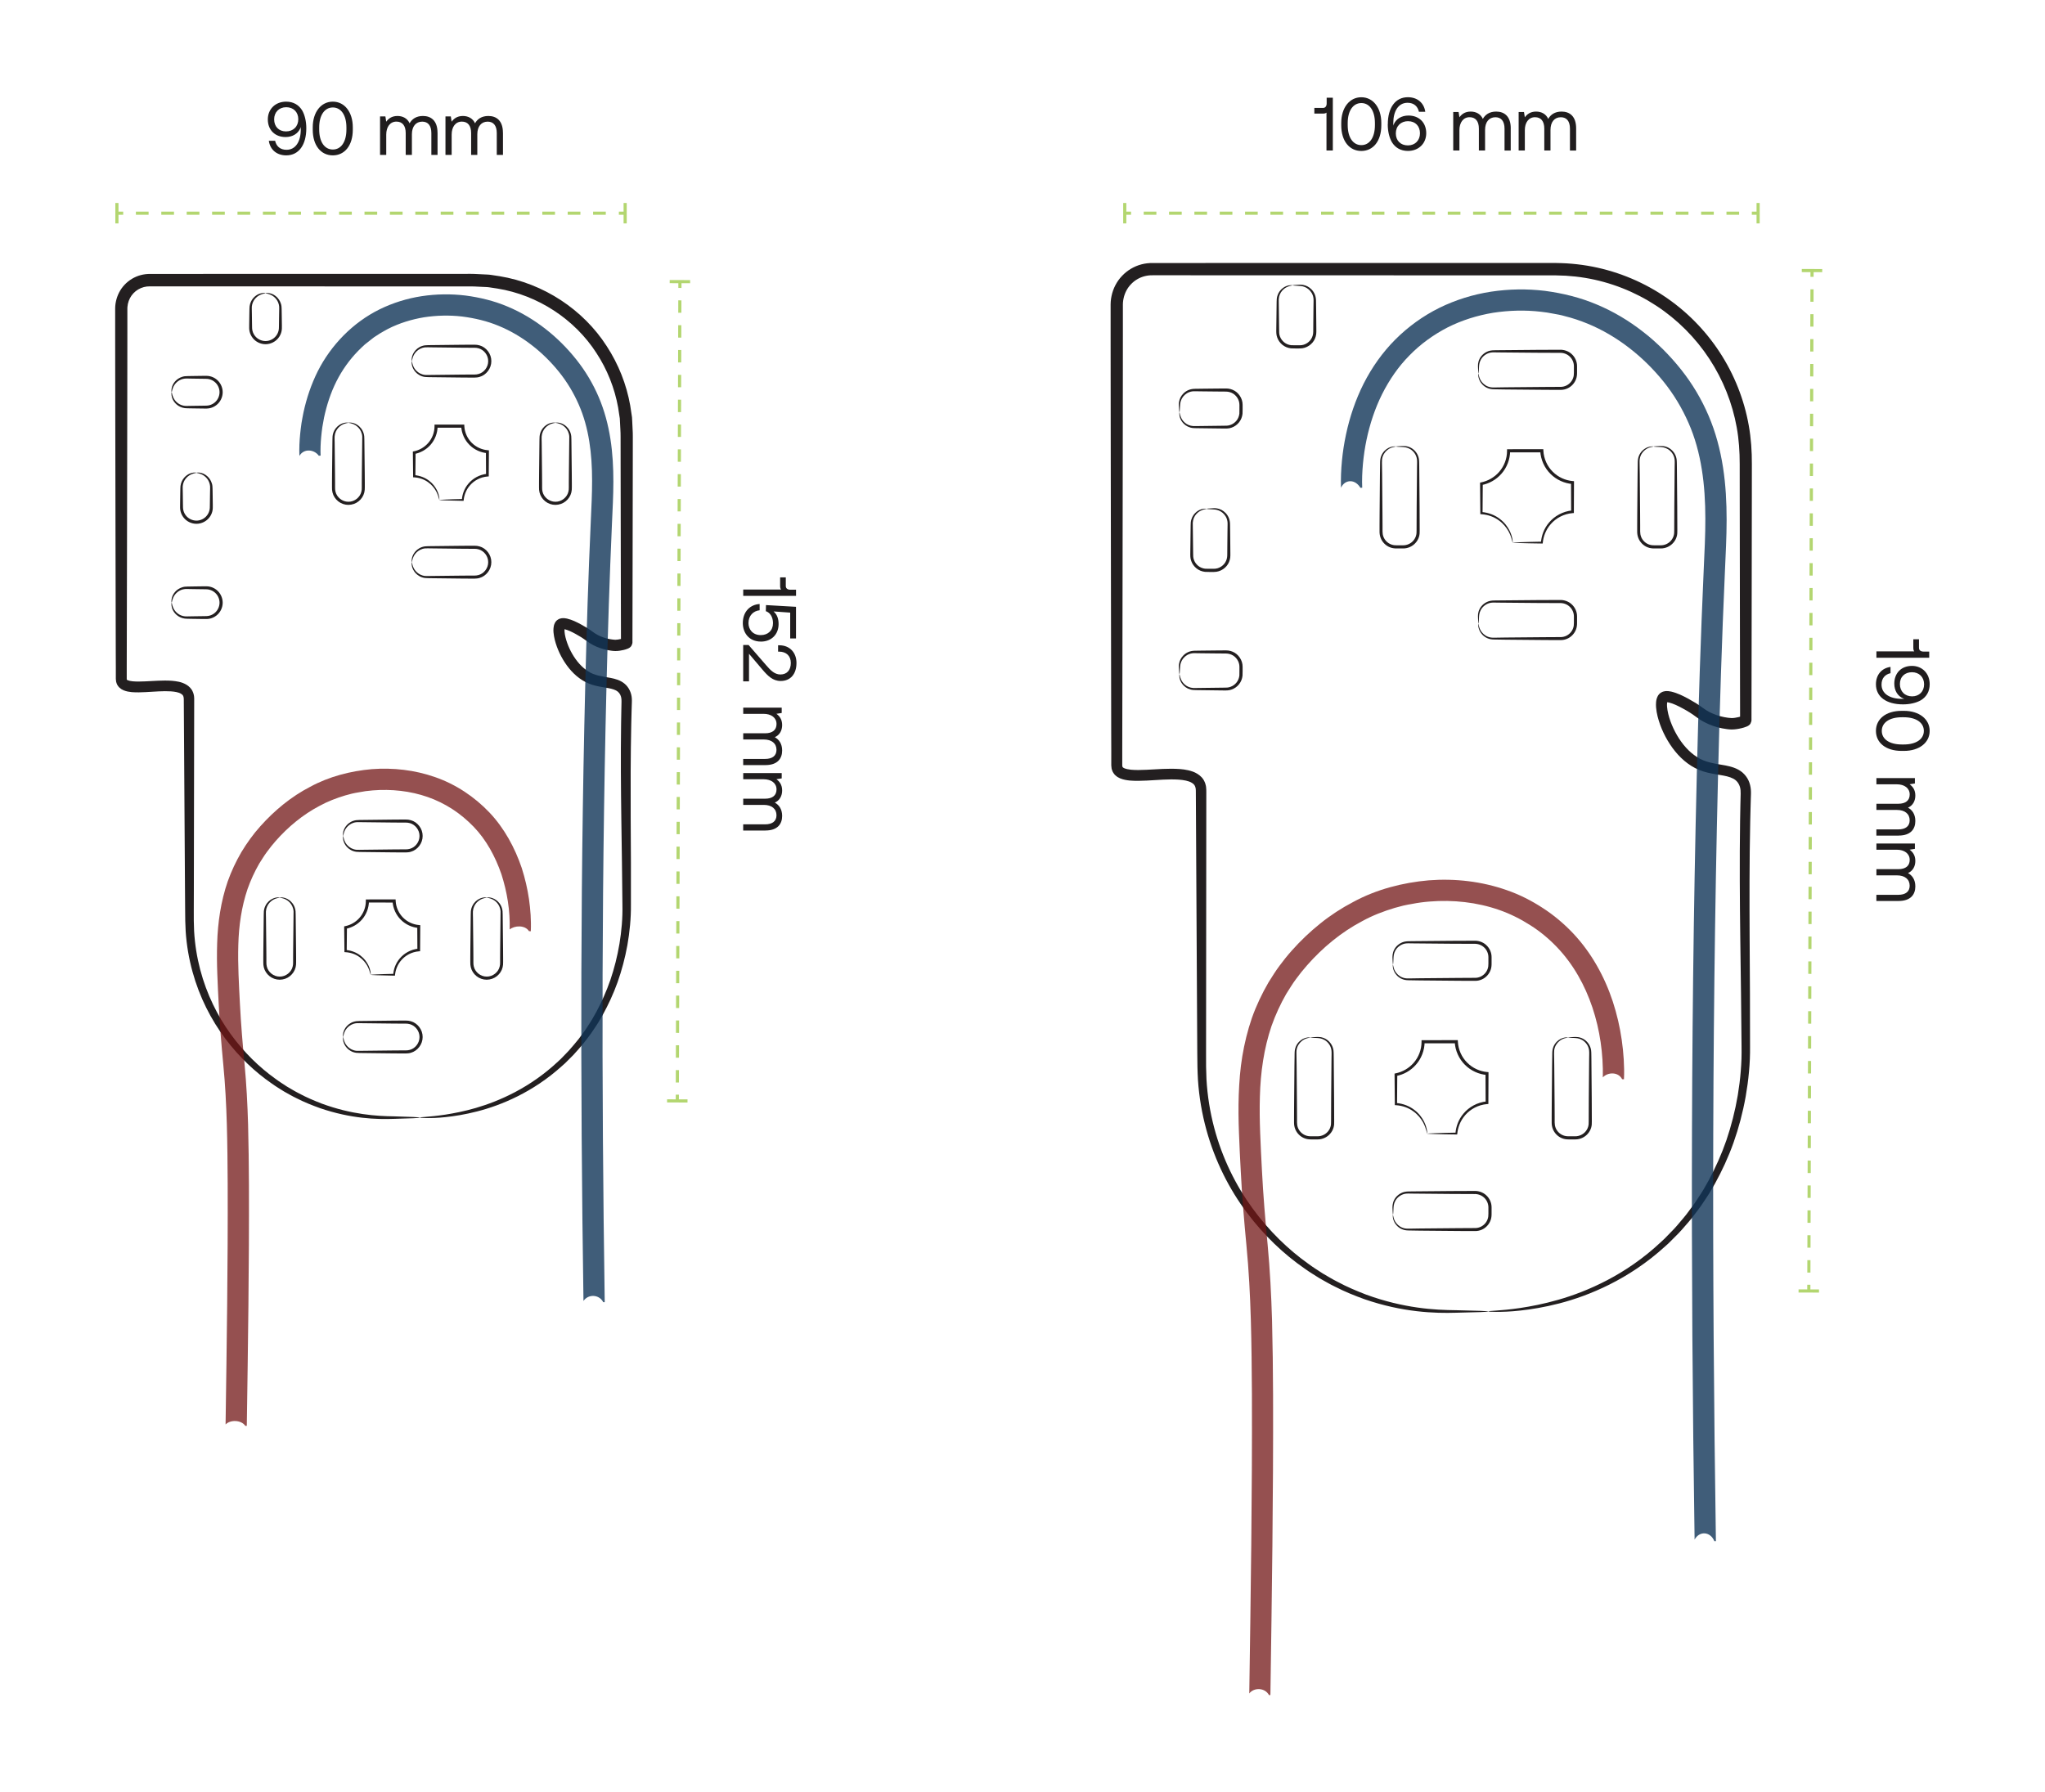 <?xml version="1.0" encoding="UTF-8"?>
<svg id="Layer_2" data-name="Layer 2" xmlns="http://www.w3.org/2000/svg" viewBox="0 0 650.54 570.18">
  <defs>
    <style>
      .cls-1 {
        stroke-dasharray: 0 0 3.96 3.96;
      }

      .cls-1, .cls-2, .cls-3, .cls-4, .cls-5 {
        fill: none;
        stroke: #b3d670;
        stroke-miterlimit: 10;
      }

      .cls-2 {
        stroke-dasharray: 0 0 4.03 4.03;
      }

      .cls-6 {
        fill: #103457;
      }

      .cls-6, .cls-7, .cls-8, .cls-9, .cls-10, .cls-11 {
        stroke-width: 0px;
      }

      .cls-7 {
        fill: #721615;
      }

      .cls-8 {
        fill: #231f20;
      }

      .cls-9 {
        fill: #b3d670;
      }

      .cls-12 {
        opacity: .8;
      }

      .cls-13 {
        opacity: .75;
      }

      .cls-4 {
        stroke-dasharray: 0 0 4.04 4.04;
      }

      .cls-5 {
        stroke-dasharray: 0 0 3.95 3.95;
      }

      .cls-10 {
        fill: #201d1e;
      }

      .cls-11 {
        fill: #fff;
      }
    </style>
  </defs>
  <g id="Layer_1-2" data-name="Layer 1">
    <rect class="cls-11" width="650.54" height="570.18"/>
    <g>
      <path class="cls-8" d="M133.54,355.56c0-.18,2.85-.14,8.17-.94,5.27-.84,13.18-2.44,22.19-7.19,4.48-2.37,9.19-5.54,13.68-9.76.59-.5,1.12-1.06,1.66-1.63.55-.56,1.1-1.14,1.65-1.71,1.07-1.19,2.12-2.45,3.17-3.74.97-1.36,2.05-2.67,2.95-4.15.46-.73.96-1.45,1.4-2.21.43-.77.87-1.54,1.31-2.32,1.69-3.16,3.21-6.55,4.46-10.17,1.23-3.63,2.21-7.47,2.88-11.48.66-4.02,1.04-8.17.94-12.48-.05-4.36-.1-8.84-.15-13.43-.12-9.18-.3-18.8-.34-28.84-.02-5.02,0-10.14.07-15.36.02-1.31.05-2.62.07-3.93l.04-1.98.02-.99c0-.3,0-.56-.02-.81-.08-1.01-.49-1.83-1.14-2.38-.64-.55-1.71-.88-2.95-1.12-1.24-.24-2.63-.4-4.08-.76-1.44-.33-2.96-.93-4.26-1.76-2.64-1.65-4.64-4.02-6.17-6.59-.76-1.29-1.41-2.65-1.93-4.07-.51-1.43-.93-2.9-1.08-4.57-.03-.43-.05-.86,0-1.34.04-.47.11-1.02.46-1.7.09-.17.19-.34.37-.54.16-.19.34-.35.57-.48.47-.31.84-.37,1.23-.44.66-.06,1.2.01,1.64.11,1.77.42,3.07,1.12,4.42,1.83.67.37,1.29.72,1.96,1.13.67.41,1.32.88,1.88,1.29.57.41,1.06.73,1.63,1.02.56.29,1.16.54,1.77.75.61.21,1.24.38,1.88.5.32.06.64.11.97.15.31.04.71.08.87.08.49,0,1.16-.11,1.75-.25.29-.07.62-.17.76-.24l.04-.02s-.04.02-.06.03c-.06.05-.18.1-.36.35-.51.96-.26,1.19-.32.93v-.55c-.01-5.91-.03-11.91-.04-17.98-.02-12.14-.04-24.58-.07-37.29,0-3.18,0-6.37-.01-9.58.01-.82-.03-1.58-.07-2.35l-.12-2.32-.06-1.16-.18-1.15-.35-2.31c-1.1-6.12-3.45-12.08-6.93-17.38-6.88-10.67-18.56-18.4-31.49-20.48l-2.43-.37c-.81-.14-1.64-.11-2.45-.17l-2.46-.12c-.82-.04-1.71-.01-2.56-.02-3.44,0-6.88,0-10.34,0-6.92,0-13.88,0-20.89,0-14.01,0-27.85,0-41.5-.01-6.82,0-13.59,0-20.31-.01-1.68,0-3.36,0-5.03,0h-2.51c-.73-.01-1.33.07-1.97.23-1.26.33-2.42,1.02-3.31,1.96-.89.93-1.5,2.11-1.78,3.4-.07.32-.12.65-.14.97-.01.16-.02.31-.02.47v.62s0,2.47,0,2.47c0,1.64,0,3.28,0,4.92,0,3.27,0,6.53-.01,9.77,0,6.48-.02,12.91-.03,19.26-.02,12.71-.05,25.15-.07,37.29-.03,12.14-.06,23.98-.08,35.48,0,1.44,0,2.87-.01,4.3v2.14s0,1.07,0,1.07v.53c0,.14.02.11.01.18,0,.05.03.02.01.05,0,.01.03,0,.02.03.04.02.07.04.1.08.07.03.14.07.21.11.37.16.95.27,1.54.33,1.23.11,2.58.08,3.95.02,2.74-.11,5.54-.39,8.5-.19,1.48.15,3.05.3,4.68,1.27.79.48,1.6,1.25,1.99,2.23.13.23.18.47.25.71.06.24.14.49.15.71l.05.69c.02.24,0,.36,0,.54-.04,21.59-.07,41.7-.11,60.07,0,2.3-.01,4.56-.02,6.8-.02,2.26,0,4.43.1,6.56.24,4.27.91,8.4,1.94,12.32,2.06,7.84,5.54,14.81,9.76,20.6,4.22,5.79,9.08,10.49,14.09,14.07,1.23.93,2.51,1.72,3.74,2.53,1.28.73,2.49,1.5,3.75,2.13,2.47,1.34,4.95,2.37,7.31,3.29,9.56,3.52,17.59,4,22.96,4.06,2.7.07,4.77.13,6.15.2s2.1.14,2.1.2c0,.07-.71.14-2.1.2-1.39.07-3.45.13-6.15.2-5.38.2-13.61-.02-23.48-3.4-2.44-.88-5.01-1.89-7.58-3.21-1.31-.62-2.58-1.38-3.9-2.11-1.28-.81-2.62-1.6-3.9-2.53-5.22-3.59-10.33-8.37-14.79-14.3-4.46-5.93-8.17-13.12-10.41-21.26-1.12-4.07-1.87-8.37-2.17-12.82-.13-2.23-.17-4.49-.17-6.71-.02-2.24-.03-4.51-.05-6.8-.12-18.36-.24-38.48-.38-60.07,0-.15,0-.37-.01-.47l-.03-.32c0-.12-.04-.19-.06-.28-.03-.08-.03-.18-.08-.24-.11-.3-.34-.51-.7-.73-.71-.46-1.95-.67-3.18-.76-2.52-.17-5.26.1-8.09.24-1.42.07-2.87.13-4.45,0-.8-.09-1.63-.2-2.57-.59-.24-.12-.49-.25-.72-.38-.25-.18-.49-.38-.72-.59-.21-.26-.44-.53-.59-.83-.13-.31-.28-.64-.33-.95-.04-.28-.08-.66-.09-.88v-.53s0-1.07,0-1.07v-2.14c0-1.43-.01-2.86-.02-4.3-.03-11.5-.06-23.34-.08-35.48-.02-12.14-.04-24.58-.07-37.29,0-6.35-.02-12.78-.03-19.26,0-3.24,0-6.5-.01-9.77,0-1.64,0-3.28,0-4.92v-2.47s0-.62,0-.62c0-.26.01-.52.03-.77.04-.5.11-.99.22-1.48.41-1.94,1.35-3.82,2.75-5.29,1.38-1.47,3.19-2.55,5.15-3.07.97-.26,2.04-.38,2.98-.37h2.51c1.67,0,3.35,0,5.03,0,6.72,0,13.49,0,20.31-.01,13.64,0,27.49,0,41.5-.01,7.01,0,13.97,0,20.89,0,3.46,0,6.91,0,10.34,0,.87,0,1.7-.02,2.59.02l2.67.13c.89.07,1.78.04,2.66.19l2.63.4c14.04,2.27,26.68,10.68,34.11,22.26,3.76,5.75,6.3,12.22,7.47,18.85l.38,2.5.19,1.25.07,1.26.12,2.51c.04.84.09,1.67.07,2.46,0,3.21,0,6.4-.01,9.58-.02,12.71-.05,25.15-.07,37.29-.01,6.07-.03,12.06-.04,17.98v.55c-.05-.16.18.16-.38,1.2-.25.32-.43.43-.57.53-.1.06-.2.12-.3.17l-.21.1c-.53.22-.92.32-1.35.43-.84.19-1.63.34-2.62.34-.57,0-.9-.06-1.32-.11-.4-.05-.8-.12-1.2-.2-.8-.16-1.58-.37-2.35-.64-.77-.27-1.51-.58-2.24-.97-.73-.37-1.45-.86-2.05-1.3-.61-.44-1.13-.82-1.69-1.17-.55-.34-1.19-.72-1.78-1.04-1.18-.65-2.46-1.26-3.47-1.5-.25-.07-.43-.06-.48-.07.01-.08-.02-.32-.09-.47-.04-.1-.07-.17-.07-.18,0-.03-.02-.07-.04-.1-.01-.02-.07-.1-.06-.07.04.05.08.09.12.13.05.04.08.05.15.1.08.06.15.11.24.15.07.04.19.08.22.09v.03s-.02.02-.02.07c-.02.07-.03.16-.04.28-.02.22-.02.5,0,.78.09,1.16.43,2.44.86,3.65.44,1.22.99,2.4,1.64,3.52,1.3,2.22,2.99,4.19,5.01,5.47,1.99,1.33,4.36,1.6,7.19,2.11,1.38.28,3.02.67,4.44,1.86,1.41,1.19,2.16,2.98,2.26,4.62.04.41.03.81.02,1.17l-.03.99-.06,1.97c-.03,1.31-.07,2.62-.1,3.91-.11,5.2-.17,10.3-.19,15.3-.04,10.01.04,19.63.08,28.81,0,4.59,0,9.08,0,13.45.05,4.43-.4,8.78-1.12,12.91-.75,4.14-1.81,8.1-3.13,11.83-1.34,3.73-2.97,7.22-4.76,10.46-.47.8-.93,1.59-1.39,2.38-.47.78-1,1.52-1.49,2.26-.95,1.52-2.09,2.86-3.12,4.25-1.1,1.32-2.21,2.6-3.33,3.81-.58.59-1.16,1.16-1.74,1.74-.57.58-1.13,1.15-1.75,1.65-4.7,4.27-9.61,7.43-14.26,9.75-4.65,2.32-9.04,3.83-12.9,4.81-3.86.99-7.2,1.5-9.91,1.79-2.7.29-4.78.32-6.17.31-1.39-.02-2.1-.11-2.1-.17"/>
      <g>
        <path class="cls-8" d="M131.02,114.9c.11-.02.01.89.75,2.18.38.62,1,1.31,1.92,1.77.46.23.99.39,1.56.44.55.04,1.24,0,1.91,0,2.74-.03,5.99-.07,9.6-.11.9,0,1.83-.01,2.77-.02.47,0,.95,0,1.43,0,.45-.01.88-.05,1.3-.18,1.71-.47,3.06-2.19,3.04-4.08.02-1.89-1.33-3.6-3.04-4.08-.43-.13-.85-.17-1.3-.18-.48,0-.96,0-1.43,0-.95,0-1.87-.01-2.77-.02-3.61-.04-6.86-.08-9.6-.11-.67,0-1.36-.05-1.91,0-.57.05-1.1.21-1.56.44-.92.46-1.54,1.15-1.92,1.77-.74,1.29-.64,2.2-.75,2.18-.03,0-.07-.21-.06-.62.01-.41.12-1.03.47-1.75.36-.71.99-1.51,2-2.08.5-.28,1.09-.49,1.75-.58.67-.08,1.29-.05,1.98-.07,2.74-.03,5.99-.07,9.6-.11.9,0,1.83-.01,2.77-.02.47,0,.95,0,1.43,0,.51,0,1.06.05,1.58.21,2.11.57,3.79,2.68,3.76,5.02.02,2.33-1.65,4.45-3.76,5.02-.52.16-1.07.2-1.58.21-.48,0-.96,0-1.43,0-.95,0-1.87-.01-2.77-.02-3.61-.04-6.86-.08-9.6-.11-.69-.02-1.31,0-1.98-.07-.65-.09-1.25-.29-1.75-.58-1.01-.56-1.64-1.37-2-2.08-.35-.72-.46-1.33-.47-1.75-.01-.41.03-.63.06-.62"/>
        <path class="cls-8" d="M131.02,178.86c.11-.02.01.89.75,2.18.38.62,1,1.31,1.92,1.77.46.23.99.39,1.56.44.55.04,1.24,0,1.91,0,2.74-.03,5.99-.07,9.6-.11.9,0,1.83-.01,2.77-.02.47,0,.95,0,1.43,0,.45-.01.88-.05,1.3-.18,1.71-.47,3.06-2.19,3.04-4.08.02-1.89-1.33-3.6-3.04-4.08-.43-.13-.85-.17-1.3-.18-.48,0-.96,0-1.43,0-.95,0-1.87-.01-2.77-.02-3.61-.04-6.86-.08-9.6-.11-.67,0-1.36-.05-1.91,0-.57.05-1.1.21-1.56.44-.92.46-1.54,1.15-1.92,1.77-.74,1.29-.64,2.2-.75,2.18-.03,0-.07-.21-.06-.62.01-.41.12-1.03.47-1.75.36-.71.99-1.51,2-2.08.5-.28,1.09-.49,1.75-.58.67-.08,1.29-.05,1.98-.07,2.74-.03,5.99-.07,9.6-.11.9,0,1.83-.01,2.77-.02.47,0,.95,0,1.43,0,.51,0,1.06.05,1.58.21,2.11.57,3.79,2.68,3.76,5.02.02,2.33-1.65,4.45-3.76,5.02-.52.16-1.07.2-1.58.21-.48,0-.96,0-1.43,0-.95,0-1.87-.01-2.77-.02-3.61-.04-6.86-.08-9.6-.11-.69-.02-1.31,0-1.98-.07-.65-.09-1.25-.29-1.75-.58-1.01-.56-1.64-1.37-2-2.08-.35-.72-.46-1.33-.47-1.75-.01-.41.03-.63.06-.62"/>
        <path class="cls-8" d="M176.71,134.49c.02.12-.93,0-2.24.79-.64.4-1.34,1.05-1.77,2.01-.22.48-.36,1.03-.4,1.62-.02.59.01,1.29.02,1.98.03,2.81.07,6.16.11,9.87,0,.93.01,1.88.02,2.85,0,.49,0,.98,0,1.47,0,.51.02.92.14,1.37.42,1.78,2.17,3.21,4.11,3.19,1.94.02,3.7-1.41,4.11-3.19.12-.45.15-.86.14-1.37,0-.5,0-.99,0-1.47,0-.97.01-1.92.02-2.85.04-3.71.08-7.06.11-9.87,0-.69.04-1.4.02-1.98-.03-.59-.18-1.14-.4-1.62-.43-.97-1.14-1.61-1.77-2.01-1.31-.78-2.26-.67-2.24-.79,0-.03.22-.07.64-.05.42.02,1.06.12,1.79.5.72.38,1.54,1.04,2.08,2.1.27.52.47,1.14.53,1.81.05.68.03,1.31.05,2.03.03,2.81.07,6.16.11,9.87,0,.93.01,1.88.02,2.85,0,.49,0,.98,0,1.47.01.48-.02,1.08-.16,1.61-.26,1.09-.91,2.09-1.81,2.81-.9.73-2.07,1.13-3.25,1.14-1.18,0-2.35-.41-3.25-1.14-.9-.72-1.55-1.72-1.81-2.81-.14-.53-.17-1.13-.16-1.61,0-.5,0-.99,0-1.47,0-.97.01-1.92.02-2.85.04-3.71.08-7.06.11-9.87.02-.71,0-1.35.05-2.03.06-.67.26-1.29.53-1.81.54-1.06,1.36-1.73,2.08-2.1.73-.38,1.37-.48,1.79-.5.42-.02.64.03.64.05"/>
        <path class="cls-8" d="M110.85,134.49c.02.12-.92,0-2.24.79-.64.4-1.34,1.05-1.77,2.01-.22.48-.36,1.03-.4,1.62-.02.59.01,1.29.02,1.98.03,2.81.07,6.16.11,9.87,0,.93.01,1.88.02,2.85,0,.49,0,.98,0,1.47,0,.51.02.92.14,1.37.42,1.78,2.17,3.21,4.11,3.19,1.94.02,3.7-1.41,4.11-3.19.12-.45.15-.86.14-1.37,0-.5,0-.99,0-1.47,0-.97.01-1.92.02-2.85.04-3.71.08-7.06.11-9.87,0-.69.04-1.4.02-1.98-.03-.59-.18-1.14-.4-1.62-.43-.97-1.14-1.61-1.77-2.01-1.31-.78-2.26-.67-2.24-.79,0-.03.22-.07.64-.05.42.02,1.06.12,1.79.5.72.38,1.54,1.04,2.08,2.1.27.52.47,1.14.53,1.81.05.68.03,1.31.05,2.03.03,2.81.07,6.16.11,9.87,0,.93.01,1.88.02,2.85,0,.49,0,.98,0,1.47.01.48-.02,1.08-.16,1.61-.26,1.09-.91,2.09-1.81,2.81-.9.73-2.07,1.13-3.25,1.14-1.18,0-2.35-.41-3.25-1.14-.9-.72-1.55-1.72-1.81-2.81-.14-.53-.17-1.13-.16-1.61,0-.5,0-.99,0-1.47,0-.97.01-1.92.02-2.85.04-3.71.08-7.06.11-9.87.02-.71,0-1.35.05-2.03.06-.67.26-1.29.53-1.81.54-1.06,1.36-1.73,2.08-2.1.73-.38,1.37-.48,1.79-.5.42-.02.64.03.64.05"/>
        <g>
          <path class="cls-11" d="M139.77,159.07c2.92,0,4.37-.02,6.95-.02.16,0,.33,0,.51,0,.32-4.19,3.65-7.53,7.83-7.88v-7.47c-4.26-.36-7.63-3.82-7.84-8.12h-8.5c0,4.18-2.99,7.66-6.94,8.42v7.51c4.16.25,7.52,3.46,7.99,7.56Z"/>
          <path class="cls-8" d="M139.77,159.07s-.1-.23-.24-.8c-.16-.51-.39-1.28-.89-2.15-.51-.86-1.27-1.87-2.43-2.69-1.14-.84-2.69-1.46-4.46-1.56l-.33-.02v-.34c-.02-2.26-.05-4.78-.08-7.51v-.35s.35-.07.35-.07c1.68-.34,3.34-1.26,4.56-2.68,1.23-1.41,1.99-3.32,1.98-5.32v-.49s.49,0,.49,0c2.67,0,5.43,0,8.27-.01h.7l.02.48c.09,2.03.99,3.95,2.36,5.32,1.37,1.38,3.2,2.19,5.02,2.35l.44.04v.43c-.02,2.63-.03,5.13-.05,7.47v.4s-.4.03-.4.03c-2.26.18-4.23,1.29-5.51,2.74-1.3,1.45-1.91,3.2-2.06,4.73l-.03.27h-.26c-2.39-.04-4.3-.09-5.57-.14-1.27-.05-1.93-.09-1.89-.13.04-.04.76-.08,2.05-.14,1.29-.06,3.1-.13,5.41-.17l-.29.27c.11-1.65.71-3.56,2.09-5.17,1.35-1.61,3.49-2.89,6-3.12l-.4.43c-.01-2.35-.03-4.85-.04-7.47l.43.47c-2.04-.16-4.09-1.06-5.63-2.6-1.55-1.52-2.56-3.69-2.66-5.97l.5.48h-.23c-2.84,0-5.6,0-8.27-.01l.49-.49c0,2.24-.87,4.38-2.25,5.94-1.38,1.57-3.23,2.56-5.1,2.91l.35-.42c-.03,2.73-.05,5.25-.07,7.51l-.34-.36c1.92.16,3.57.89,4.75,1.82,1.21.92,1.96,2.02,2.44,2.96.47.95.65,1.76.75,2.3.05.51.05.81.04.84"/>
        </g>
      </g>
      <g>
        <path class="cls-8" d="M109.17,265.97c.11-.02.02.89.75,2.18.38.62,1,1.31,1.92,1.77.46.23.99.39,1.56.44.55.04,1.24,0,1.91,0,2.74-.03,5.99-.07,9.6-.11.9,0,1.83-.01,2.77-.02.47,0,.95,0,1.43,0,.45-.01.88-.05,1.3-.18,1.71-.47,3.06-2.19,3.04-4.08.02-1.89-1.33-3.6-3.04-4.08-.43-.13-.85-.17-1.3-.18-.48,0-.96,0-1.43,0-.95,0-1.87-.01-2.78-.02-3.61-.04-6.86-.08-9.6-.11-.67,0-1.36-.05-1.91,0-.57.05-1.1.21-1.56.44-.92.46-1.54,1.15-1.92,1.77-.74,1.29-.64,2.2-.75,2.18-.03,0-.07-.21-.06-.62.01-.41.12-1.03.47-1.75.36-.71.99-1.51,2-2.08.5-.28,1.09-.49,1.75-.58.67-.08,1.29-.05,1.98-.07,2.74-.03,5.99-.07,9.6-.11.9,0,1.83-.01,2.78-.02.47,0,.95,0,1.43,0,.51,0,1.06.05,1.58.21,2.11.57,3.79,2.68,3.76,5.02.02,2.33-1.65,4.45-3.76,5.02-.52.16-1.07.2-1.58.21-.48,0-.96,0-1.43,0-.95,0-1.87-.01-2.77-.02-3.61-.04-6.86-.08-9.6-.11-.69-.02-1.31,0-1.98-.07-.65-.09-1.25-.29-1.75-.58-1.01-.56-1.64-1.37-2-2.08-.35-.72-.46-1.33-.47-1.75-.01-.41.03-.62.06-.62"/>
        <path class="cls-8" d="M109.17,329.93c.11-.02.02.89.75,2.18.38.62,1,1.31,1.92,1.77.46.23.99.39,1.56.44.55.04,1.24,0,1.91,0,2.74-.03,5.99-.07,9.6-.11.9,0,1.83-.01,2.77-.02.47,0,.95,0,1.43,0,.45-.01.88-.05,1.3-.18,1.71-.47,3.06-2.19,3.04-4.08.02-1.89-1.33-3.6-3.04-4.08-.43-.13-.85-.17-1.3-.18-.48,0-.96,0-1.43,0-.95,0-1.87-.01-2.78-.02-3.61-.04-6.86-.08-9.6-.11-.67,0-1.36-.05-1.91,0-.57.05-1.1.21-1.56.44-.92.46-1.54,1.15-1.92,1.77-.74,1.29-.64,2.2-.75,2.18-.03,0-.07-.21-.06-.62.01-.41.12-1.03.47-1.75.36-.71.99-1.51,2-2.08.5-.28,1.09-.49,1.75-.58.67-.08,1.29-.05,1.98-.07,2.74-.03,5.99-.07,9.6-.11.9,0,1.83-.01,2.78-.02.47,0,.95,0,1.43,0,.51,0,1.06.05,1.58.21,2.11.57,3.79,2.68,3.76,5.02.02,2.33-1.65,4.45-3.76,5.02-.52.16-1.07.2-1.58.21-.48,0-.96,0-1.43,0-.95,0-1.87-.01-2.77-.02-3.61-.04-6.86-.08-9.6-.11-.69-.02-1.31,0-1.98-.07-.65-.09-1.25-.29-1.75-.58-1.01-.56-1.64-1.37-2-2.08-.35-.72-.46-1.33-.47-1.75-.01-.41.03-.62.06-.62"/>
        <path class="cls-8" d="M154.85,285.56c.02.12-.92,0-2.24.79-.64.4-1.34,1.05-1.77,2.01-.22.48-.36,1.03-.4,1.62-.02.59.01,1.29.02,1.98.03,2.81.07,6.16.11,9.87,0,.93.01,1.88.02,2.85,0,.49,0,.98,0,1.47,0,.51.02.92.14,1.37.42,1.78,2.17,3.21,4.11,3.19,1.94.02,3.7-1.41,4.11-3.19.12-.45.15-.86.14-1.37,0-.5,0-.99,0-1.47,0-.97.01-1.92.02-2.85.04-3.71.08-7.06.11-9.87,0-.69.04-1.4.02-1.98-.03-.59-.18-1.14-.4-1.62-.43-.97-1.14-1.61-1.77-2.01-1.31-.78-2.26-.67-2.24-.79,0-.03.22-.07.64-.05.42.02,1.06.12,1.79.5.72.38,1.54,1.04,2.08,2.1.27.52.47,1.14.53,1.81.05.68.03,1.31.05,2.03.03,2.81.07,6.16.11,9.87,0,.93.01,1.88.02,2.85,0,.49,0,.98,0,1.47.01.48-.02,1.08-.16,1.61-.26,1.09-.91,2.09-1.81,2.81-.9.73-2.07,1.13-3.25,1.14-1.18,0-2.35-.41-3.25-1.14-.9-.72-1.55-1.72-1.81-2.81-.14-.53-.17-1.13-.16-1.61,0-.5,0-.99,0-1.47,0-.97.01-1.92.02-2.85.04-3.71.08-7.06.11-9.87.02-.71,0-1.35.05-2.03.06-.67.26-1.29.53-1.81.54-1.06,1.36-1.73,2.08-2.1.73-.38,1.37-.48,1.79-.5.42-.02.64.03.64.05"/>
        <path class="cls-8" d="M89,285.56c.02.12-.93,0-2.24.79-.64.4-1.34,1.05-1.77,2.01-.22.48-.36,1.03-.4,1.62-.02.59.01,1.29.02,1.98.03,2.81.07,6.16.11,9.87,0,.93.01,1.88.02,2.85,0,.49,0,.98,0,1.47,0,.51.02.92.14,1.37.42,1.78,2.17,3.21,4.11,3.19,1.94.02,3.7-1.41,4.11-3.19.12-.45.15-.86.14-1.37,0-.5,0-.99,0-1.47,0-.97.01-1.92.02-2.85.04-3.71.08-7.06.11-9.87,0-.69.04-1.4.02-1.98-.03-.59-.18-1.14-.4-1.62-.43-.97-1.14-1.61-1.77-2.01-1.31-.78-2.26-.67-2.24-.79,0-.03.22-.07.64-.05.42.02,1.06.12,1.79.5.72.38,1.54,1.04,2.08,2.1.27.52.47,1.14.53,1.81.05.68.03,1.31.05,2.03.03,2.81.07,6.16.11,9.87,0,.93.01,1.88.02,2.85,0,.49,0,.98,0,1.47.01.48-.02,1.08-.16,1.61-.26,1.09-.91,2.09-1.81,2.81-.9.73-2.07,1.13-3.25,1.14-1.18,0-2.35-.41-3.25-1.14-.9-.72-1.55-1.72-1.81-2.81-.14-.53-.17-1.13-.16-1.61,0-.5,0-.99,0-1.47,0-.97.01-1.92.02-2.85.04-3.71.08-7.06.11-9.87.02-.71,0-1.35.05-2.03.06-.67.26-1.29.53-1.81.54-1.06,1.36-1.73,2.08-2.1.73-.38,1.37-.48,1.79-.5.42-.02.64.03.64.05"/>
        <g>
          <path class="cls-11" d="M117.92,310.14c2.92,0,4.37-.02,6.95-.02.16,0,.33,0,.51,0,.32-4.19,3.65-7.53,7.83-7.88v-7.47c-4.26-.36-7.63-3.82-7.84-8.12h-8.5c0,4.18-2.99,7.66-6.94,8.42v7.51c4.16.25,7.52,3.46,7.99,7.56Z"/>
          <path class="cls-8" d="M117.92,310.14s-.1-.23-.24-.8c-.16-.51-.39-1.28-.89-2.15-.51-.86-1.27-1.87-2.43-2.69-1.14-.84-2.69-1.46-4.46-1.56l-.33-.02v-.34c-.03-2.26-.05-4.78-.08-7.51v-.35s.35-.07.35-.07c1.68-.34,3.34-1.26,4.56-2.68,1.23-1.41,1.99-3.32,1.98-5.32v-.49s.49,0,.49,0c2.67,0,5.43,0,8.27-.01h.23s.48,0,.48,0l.02.48c.09,2.03.99,3.95,2.36,5.32,1.37,1.38,3.2,2.19,5.02,2.35l.44.04v.43c-.02,2.63-.03,5.13-.05,7.47v.4s-.4.03-.4.03c-2.26.18-4.23,1.29-5.51,2.74-1.3,1.45-1.91,3.2-2.06,4.73l-.03.27h-.26c-2.39-.04-4.3-.09-5.57-.14-1.27-.05-1.93-.09-1.89-.13s.76-.08,2.05-.14c1.29-.06,3.1-.13,5.41-.17l-.29.27c.11-1.65.71-3.56,2.09-5.17,1.35-1.61,3.49-2.89,6-3.12l-.4.43c-.01-2.35-.03-4.85-.04-7.47l.43.47c-2.04-.16-4.09-1.06-5.63-2.6-1.55-1.52-2.56-3.69-2.66-5.97l.5.48h-.23c-2.84,0-5.6,0-8.27-.01l.49-.49c0,2.24-.87,4.38-2.25,5.94-1.38,1.57-3.23,2.56-5.1,2.91l.35-.42c-.03,2.73-.05,5.25-.07,7.51l-.34-.36c1.92.16,3.57.89,4.75,1.82,1.21.92,1.96,2.03,2.44,2.96.47.95.65,1.76.75,2.3.05.51.05.81.04.84"/>
        </g>
      </g>
      <g>
        <rect class="cls-11" x="54.61" y="120.06" width="15.73" height="9.48" rx="4.74" ry="4.74"/>
        <path class="cls-8" d="M54.61,124.8c.1,0,.07.61.48,1.56.38.92,1.36,2.24,3.12,2.67.44.12.88.14,1.39.12.52,0,1.07-.02,1.63-.03,1.13-.01,2.33-.03,3.59-.05.66,0,1.24,0,1.81-.15.58-.15,1.13-.42,1.61-.81.97-.77,1.59-2.01,1.6-3.32,0-1.31-.63-2.56-1.6-3.32-.48-.39-1.04-.66-1.61-.81-.57-.16-1.16-.14-1.81-.15-1.26-.02-2.47-.03-3.59-.05-.56,0-1.1-.02-1.63-.03-.52-.01-.96,0-1.39.12-1.76.43-2.74,1.75-3.12,2.67-.41.95-.38,1.57-.48,1.56-.04,0-.21-.62.11-1.69.3-1.04,1.28-2.61,3.3-3.22.48-.16,1.05-.21,1.58-.21.52,0,1.07-.02,1.63-.03,1.13-.01,2.33-.03,3.59-.05.61,0,1.33-.04,2.04.14.71.17,1.4.5,1.99.97,1.2.93,1.99,2.47,1.99,4.09,0,1.62-.78,3.16-1.99,4.09-.6.47-1.28.8-1.99.97-.72.18-1.44.15-2.04.14-1.26-.02-2.47-.03-3.59-.05-.56,0-1.1-.02-1.63-.03-.52,0-1.1-.06-1.58-.21-2.02-.61-3-2.18-3.3-3.22-.32-1.08-.15-1.7-.11-1.69"/>
      </g>
      <g>
        <rect class="cls-11" x="54.61" y="187.02" width="15.73" height="9.48" rx="4.74" ry="4.74"/>
        <path class="cls-8" d="M54.61,191.76c.1,0,.07.61.48,1.56.38.92,1.36,2.24,3.12,2.67.44.12.88.14,1.39.12.52,0,1.07-.02,1.63-.03,1.13-.01,2.33-.03,3.59-.05.66,0,1.24,0,1.81-.15.58-.15,1.13-.42,1.61-.81.97-.77,1.59-2.01,1.6-3.32,0-1.31-.63-2.56-1.6-3.32-.48-.39-1.04-.66-1.61-.81-.57-.16-1.16-.14-1.81-.15-1.26-.02-2.47-.03-3.59-.05-.56-.01-1.1-.02-1.63-.03-.52-.01-.96,0-1.39.12-1.76.43-2.74,1.75-3.12,2.67-.41.95-.38,1.57-.48,1.56-.04,0-.21-.62.11-1.69.3-1.04,1.28-2.61,3.3-3.22.48-.16,1.05-.21,1.58-.21.52,0,1.07-.02,1.63-.03,1.13-.01,2.33-.03,3.59-.05.61,0,1.33-.04,2.04.14.71.17,1.4.5,1.99.97,1.2.93,1.99,2.47,1.99,4.09,0,1.62-.78,3.16-1.99,4.09-.6.47-1.28.8-1.99.97-.72.18-1.44.15-2.04.14-1.26-.02-2.47-.03-3.59-.05-.56,0-1.1-.02-1.63-.03-.52,0-1.1-.06-1.58-.21-2.02-.61-3-2.18-3.3-3.22-.32-1.08-.15-1.7-.11-1.69"/>
      </g>
      <g>
        <rect class="cls-11" x="57.73" y="150.41" width="9.48" height="15.73" rx="4.74" ry="4.74"/>
        <path class="cls-8" d="M62.47,150.41c0,.1-.61.06-1.56.48-.92.38-2.24,1.36-2.67,3.12-.12.44-.14.88-.12,1.39,0,.52.02,1.07.03,1.63.01,1.13.03,2.33.05,3.59,0,.66,0,1.24.15,1.81.15.58.42,1.13.81,1.61.77.97,2.01,1.59,3.32,1.6,1.31,0,2.56-.63,3.32-1.6.39-.48.66-1.04.81-1.61.16-.57.14-1.16.15-1.81.02-1.26.03-2.47.05-3.59.01-.56.02-1.1.03-1.63.01-.52,0-.96-.12-1.39-.43-1.76-1.75-2.74-2.67-3.12-.95-.41-1.57-.38-1.56-.48,0-.04.62-.21,1.69.11,1.04.3,2.61,1.28,3.22,3.3.16.48.21,1.05.21,1.58,0,.52.02,1.07.03,1.63.01,1.13.03,2.33.05,3.59,0,.61.04,1.33-.14,2.05-.17.71-.5,1.4-.97,1.99-.93,1.2-2.47,1.99-4.09,1.99-1.62,0-3.16-.78-4.09-1.99-.47-.6-.8-1.28-.97-1.99-.18-.72-.15-1.44-.14-2.05.02-1.26.03-2.47.05-3.59.01-.56.02-1.1.03-1.63,0-.52.06-1.1.21-1.58.61-2.02,2.18-3,3.22-3.3,1.08-.32,1.7-.15,1.69-.11"/>
      </g>
      <g>
        <rect class="cls-11" x="79.71" y="93.28" width="9.48" height="15.73" rx="4.74" ry="4.74"/>
        <path class="cls-8" d="M84.45,93.28c0,.1-.61.06-1.56.48-.92.38-2.24,1.36-2.67,3.12-.12.44-.14.88-.12,1.39,0,.52.02,1.07.03,1.63.01,1.13.03,2.33.05,3.59,0,.66,0,1.24.15,1.81.15.58.42,1.13.81,1.61.77.97,2.01,1.59,3.32,1.6,1.31,0,2.56-.63,3.32-1.6.39-.48.66-1.04.81-1.61.16-.57.14-1.16.15-1.81.02-1.26.03-2.47.05-3.59.01-.56.02-1.1.03-1.63.01-.52,0-.96-.12-1.39-.43-1.76-1.75-2.74-2.67-3.12-.95-.41-1.57-.38-1.56-.48,0-.04.62-.21,1.69.11,1.04.3,2.61,1.28,3.22,3.3.16.48.21,1.05.21,1.58,0,.52.02,1.07.03,1.63.01,1.13.03,2.33.05,3.59,0,.61.04,1.33-.14,2.04-.17.71-.5,1.4-.97,1.99-.93,1.2-2.47,1.99-4.09,1.99-1.62,0-3.16-.78-4.09-1.99-.47-.6-.8-1.28-.97-1.99-.18-.72-.15-1.44-.14-2.05.02-1.26.03-2.47.05-3.59,0-.56.02-1.1.03-1.63,0-.52.06-1.1.21-1.58.61-2.02,2.18-3,3.22-3.3,1.08-.32,1.7-.15,1.69-.11"/>
      </g>
      <g class="cls-12">
        <path class="cls-6" d="M191.9,414.29h.47c-1.04-69.6-1.06-139.22.9-208.76.25-8.69.53-17.38.87-26.07l.54-13.02c.19-4.33.44-8.72.44-13.2,0-4.47-.22-9.01-.93-13.54-.7-4.53-1.89-9.05-3.72-13.34-1.83-4.28-4.24-8.34-7.13-11.96-2.88-3.62-6.15-6.9-9.81-9.75-3.65-2.85-7.67-5.27-11.98-7.08-4.29-1.83-8.91-2.95-13.49-3.55-4.61-.55-9.3-.49-13.93.21-4.62.71-9.17,2.12-13.4,4.2-8.46,4.18-15.42,11.32-19.64,19.67-2.09,4.19-3.58,8.61-4.55,13.12-.25,1.13-.42,2.27-.63,3.4-.14,1.14-.33,2.28-.42,3.43-.23,2.31-.33,4.56-.25,7,1.45-2.5,4.77-2.05,6.17-.06l.58-.03c-.09-1.86,0-4,.19-6.01.07-1.02.24-2.03.36-3.05.17-1.01.35-2.02.54-3.02.85-4,2.12-7.9,3.92-11.5,1.81-3.6,4.14-6.88,6.92-9.73.72-.68,1.39-1.42,2.15-2.06l2.35-1.85c.38-.32.79-.6,1.22-.86l1.25-.81c.84-.53,1.74-.97,2.6-1.47,3.56-1.79,7.42-2.99,11.39-3.65,3.98-.61,8.07-.72,12.1-.25,4.04.52,7.96,1.43,11.69,2.99,3.73,1.53,7.24,3.61,10.46,6.1,3.23,2.48,6.16,5.38,8.72,8.56,2.55,3.18,4.64,6.66,6.26,10.37,3.27,7.42,4.24,15.74,4.24,24.18.01,4.23-.22,8.52-.41,12.88l-.55,13.06c-.34,8.71-.62,17.41-.87,26.12-1.96,69.65-1.95,139.31-.91,208.95,1.51-2.25,4.98-2.14,6.28.37"/>
      </g>
      <g class="cls-13">
        <path class="cls-7" d="M78.04,453.65h.47c.38-25.53.77-51.06.68-76.64-.02-6.4-.11-12.8-.27-19.22-.19-6.42-.52-12.91-1.13-19.32-.61-6.38-1.13-12.63-1.46-18.97-.17-3.15-.33-6.35-.45-9.5-.12-3.15-.16-6.26-.07-9.34.16-6.16,1.03-12.18,2.94-17.82.99-2.8,2.23-5.5,3.71-8.07.81-1.24,1.55-2.53,2.45-3.72.87-1.21,1.82-2.37,2.8-3.5,3.96-4.5,8.66-8.38,13.91-11.14,2.6-1.43,5.38-2.49,8.2-3.34l2.14-.57c.71-.19,1.45-.28,2.17-.42,1.44-.29,2.95-.5,4.42-.61,5.93-.48,11.95.17,17.49,2.1,2.77.96,5.4,2.27,7.86,3.85,2.46,1.59,4.7,3.48,6.73,5.57,4.07,4.2,6.92,9.51,8.87,15.12.91,2.84,1.62,5.76,2.07,8.73.45,2.95.65,6.05.56,8.88,1.53-1.29,4.87-1.48,6.15.53l.58.03c.08-1.83.04-3.48-.06-5.19-.1-1.69-.29-3.37-.52-5.04-.49-3.34-1.27-6.64-2.3-9.88-2.18-6.42-5.51-12.63-10.28-17.67-4.77-5.01-10.68-8.95-17.21-11.23-6.52-2.3-13.45-3.08-20.24-2.56-6.74.59-13.57,2.35-19.57,5.61-6.08,3.14-11.38,7.54-15.87,12.57-2.26,2.51-4.25,5.29-6.02,8.21-1.72,2.95-3.18,6.05-4.33,9.27-2.23,6.45-3.19,13.21-3.38,19.79-.11,3.3-.07,6.57.05,9.8.12,3.23.27,6.4.45,9.62.32,6.4.86,12.88,1.46,19.2,1.21,12.54,1.31,25.2,1.39,37.95.09,25.46-.3,50.97-.67,76.47,1.56-1.6,5.03-1.44,6.27.44"/>
      </g>
      <g>
        <line class="cls-3" x1="37.19" y1="67.83" x2="39.19" y2="67.83"/>
        <line class="cls-4" x1="43.23" y1="67.83" x2="194.85" y2="67.83"/>
        <line class="cls-3" x1="196.87" y1="67.83" x2="198.87" y2="67.83"/>
        <rect class="cls-9" x="36.69" y="64.58" width="1" height="6.5"/>
        <rect class="cls-9" x="198.37" y="64.58" width="1" height="6.5"/>
      </g>
      <g>
        <path class="cls-10" d="M85.5,44.8h2.02c.38,1.7,1.58,2.86,3.62,2.86,2.93,0,4.54-2.66,4.54-6.46,0-.24,0-.41-.02-.82-.02.1-.05.24-.14.46-.74,1.66-2.42,2.76-4.68,2.76-3.31,0-5.64-2.18-5.64-5.62,0-3.24,2.38-5.64,5.83-5.64,2.33,0,4.03,1.06,5.09,2.78.84,1.46,1.32,3.48,1.32,5.69,0,5.28-2.38,8.62-6.38,8.62-3.05,0-5.14-1.82-5.54-4.63ZM94.89,37.93c0-2.26-1.54-3.82-3.84-3.82s-3.84,1.61-3.84,3.86,1.44,3.84,3.77,3.84,3.91-1.58,3.91-3.89Z"/>
        <path class="cls-10" d="M99.49,40.5c0-4.78,2.59-8.16,6.38-8.16s6.36,3.38,6.36,8.16v.77c0,5.02-2.59,8.16-6.36,8.16s-6.38-3.14-6.38-8.16v-.77ZM110.2,40.57c0-3.98-1.73-6.38-4.32-6.38s-4.34,2.4-4.34,6.38v.62c0,3.98,1.73,6.38,4.34,6.38s4.32-2.4,4.32-6.38v-.62Z"/>
        <path class="cls-10" d="M139.19,42.23v7.06h-1.97v-6.94c0-2.4-1.06-3.65-2.9-3.65-2.04,0-3.29,1.54-3.29,4.03v6.55h-1.97v-6.94c0-2.4-1.08-3.65-2.95-3.65-2.02,0-3.24,1.68-3.24,4.13v6.46h-1.97v-12.24h1.7l.26,1.68c.65-.89,1.68-1.82,3.58-1.82,1.7,0,3.17.77,3.86,2.33.74-1.32,2.06-2.33,4.25-2.33,2.54,0,4.63,1.46,4.63,5.33Z"/>
        <path class="cls-10" d="M160,42.23v7.06h-1.97v-6.94c0-2.4-1.06-3.65-2.9-3.65-2.04,0-3.29,1.54-3.29,4.03v6.55h-1.97v-6.94c0-2.4-1.08-3.65-2.95-3.65-2.02,0-3.24,1.68-3.24,4.13v6.46h-1.97v-12.24h1.7l.26,1.68c.65-.89,1.68-1.82,3.58-1.82,1.7,0,3.17.77,3.86,2.33.74-1.32,2.06-2.33,4.25-2.33,2.54,0,4.63,1.46,4.63,5.33Z"/>
      </g>
      <g>
        <line class="cls-3" x1="216.29" y1="89.61" x2="216.29" y2="91.61"/>
        <line class="cls-5" x1="216.27" y1="95.56" x2="215.47" y2="346.29"/>
        <line class="cls-3" x1="215.47" y1="348.27" x2="215.46" y2="350.27"/>
        <rect class="cls-9" x="215.79" y="86.36" width="1" height="6.5" transform="translate(126 305.61) rotate(-89.82)"/>
        <rect class="cls-9" x="214.96" y="347.02" width="1" height="6.5" transform="translate(-135.49 564.62) rotate(-89.82)"/>
      </g>
      <g>
        <path class="cls-10" d="M253.23,187.61v1.97h-16.8v-2.02h12.05c-.22-.24-.31-.62-.31-1.15v-2.71h1.8v2.74c0,.79.6,1.18,1.44,1.18h1.82Z"/>
        <path class="cls-10" d="M242.04,204.12c-3.72,0-5.74-2.74-5.74-5.88,0-3.74,2.42-5.9,5.35-6.07v1.99c-1.95.19-3.55,1.66-3.55,4.08,0,1.97,1.32,3.82,3.91,3.82,2.28,0,3.89-1.46,3.89-3.79,0-1.03-.29-3.1-2.28-3.82l.05-1.94,9.55.55v10.06h-1.85v-8.21l-5.3-.38c1.22,1.03,1.61,2.47,1.61,4.03,0,3.29-2.3,5.57-5.64,5.57Z"/>
        <path class="cls-10" d="M238.13,205.2l5.67,6.53c1.34,1.56,2.64,2.86,4.46,2.86,2.11,0,3.31-1.44,3.31-3.67s-1.44-3.6-3.74-3.6h-.31v-2.02h.43c3.17,0,5.42,2.23,5.42,5.62,0,3.62-1.99,5.74-5.02,5.74-2.52,0-4.1-1.63-5.81-3.62l-4.27-5.04v8.78h-1.85v-11.57h1.7Z"/>
        <path class="cls-10" d="M243.48,243.43h-7.06v-1.97h6.94c2.4,0,3.65-1.06,3.65-2.9,0-2.04-1.54-3.29-4.03-3.29h-6.55v-1.97h6.94c2.4,0,3.65-1.08,3.65-2.95,0-2.02-1.68-3.24-4.13-3.24h-6.46v-1.97h12.24v1.7l-1.68.26c.89.65,1.82,1.68,1.82,3.58,0,1.7-.77,3.17-2.33,3.86,1.32.74,2.33,2.06,2.33,4.25,0,2.54-1.46,4.63-5.33,4.63Z"/>
        <path class="cls-10" d="M243.48,264.24h-7.06v-1.97h6.94c2.4,0,3.65-1.06,3.65-2.9,0-2.04-1.54-3.29-4.03-3.29h-6.55v-1.97h6.94c2.4,0,3.65-1.08,3.65-2.95,0-2.02-1.68-3.24-4.13-3.24h-6.46v-1.97h12.24v1.7l-1.68.26c.89.65,1.82,1.68,1.82,3.58,0,1.7-.77,3.17-2.33,3.86,1.32.74,2.33,2.06,2.33,4.25,0,2.54-1.46,4.63-5.33,4.63Z"/>
      </g>
      <path class="cls-8" d="M473.44,417.21c0-.08.88-.12,2.6-.25,1.72-.13,4.27-.32,7.58-.82,3.31-.5,7.39-1.26,12.09-2.61,4.7-1.34,10-3.32,15.61-6.26,5.6-2.94,11.49-6.89,17.09-12.15.73-.62,1.4-1.33,2.08-2.03.68-.7,1.37-1.42,2.07-2.13.7-.71,1.31-1.52,1.99-2.29.65-.79,1.35-1.55,1.97-2.38,1.21-1.69,2.57-3.33,3.69-5.18.58-.91,1.2-1.81,1.76-2.76.54-.96,1.09-1.92,1.64-2.9,2.11-3.94,4.03-8.18,5.59-12.7,1.54-4.53,2.77-9.32,3.62-14.33.4-2.51.75-5.06.94-7.66.12-1.3.17-2.61.23-3.93.07-1.28.01-2.64.02-4-.05-5.43-.11-11.01-.17-16.72-.14-11.42-.35-23.4-.39-35.89-.02-6.24,0-12.62.1-19.11.03-1.62.06-3.26.09-4.89.02-.82.04-1.64.06-2.46l.03-1.23c0-.38,0-.72-.03-1.05-.1-1.33-.66-2.48-1.56-3.24-.9-.76-2.29-1.18-3.86-1.48-1.57-.3-3.29-.51-5.05-.94-1.77-.4-3.6-1.14-5.19-2.14-3.21-2.01-5.66-4.91-7.54-8.07-.94-1.59-1.73-3.26-2.37-5-.63-1.76-1.14-3.56-1.31-5.57-.03-.51-.05-1.03,0-1.6.05-.56.14-1.19.53-1.96.1-.19.21-.38.41-.59.17-.21.37-.38.62-.52.51-.34.91-.39,1.35-.48.74-.06,1.37.02,1.9.14,2.11.51,3.73,1.36,5.39,2.24.83.45,1.59.89,2.42,1.4.82.5,1.61,1.08,2.32,1.59.71.51,1.35.93,2.08,1.3.72.37,1.48.69,2.26.96.78.27,1.58.48,2.4.64.41.08.82.14,1.23.2.4.05.88.1,1.14.1.67,0,1.52-.14,2.28-.33.38-.09.79-.22,1.02-.32l.07-.03s-.02,0-.03.02c-.11.09-.12.03-.4.42-.44,1.02-.18.96-.26.81v-.69c-.01-7.36-.03-14.82-.04-22.38-.02-15.11-.04-30.6-.07-46.41,0-3.95,0-7.93-.01-11.93,0-3.95-.25-7.79-.95-11.65-1.38-7.69-4.34-15.17-8.71-21.81-4.36-6.65-10.13-12.47-16.9-16.9-6.76-4.44-14.5-7.51-22.6-8.85-2.02-.34-4.07-.56-6.13-.69-2.05-.11-4.12-.13-6.28-.12-4.28,0-8.57,0-12.87,0-8.61,0-17.28,0-26,0-17.44,0-34.67,0-51.65-.01-8.49,0-16.92,0-25.28-.01-2.09,0-4.18,0-6.26,0h-3.12c-.94-.02-1.74.09-2.58.3-1.65.43-3.18,1.33-4.34,2.58-1.17,1.22-1.97,2.78-2.33,4.47-.09.42-.16.85-.19,1.27-.02.21-.03.41-.03.62v.77s0,3.07,0,3.07c0,2.05,0,4.09,0,6.12,0,4.07,0,8.13-.01,12.16,0,8.07-.02,16.06-.03,23.97-.02,15.82-.05,31.3-.07,46.41-.03,15.11-.06,29.84-.08,44.16,0,1.79,0,3.57-.01,5.35v2.66s0,1.33,0,1.33v.66c0,.19.03.2.03.31,0,.09.06.11.05.18.02.05.08.08.09.14.07.05.14.1.2.16.11.05.22.11.33.17.53.22,1.28.36,2.04.45,1.57.15,3.27.1,4.97.02,3.42-.15,6.9-.49,10.53-.24.91.07,1.83.18,2.78.4.94.23,1.92.52,2.87,1.12.93.56,1.87,1.46,2.32,2.59.15.27.21.55.29.83.07.28.17.57.17.83l.06.82c.02.29,0,.44.01.67-.03,26.87-.05,51.91-.07,74.76,0,2.86-.01,5.68-.01,8.47-.02,2.81,0,5.52.13,8.18.3,5.34,1.15,10.5,2.44,15.39,2.59,9.8,6.94,18.5,12.22,25.72,5.28,7.22,11.37,13.09,17.62,17.54,1.54,1.16,3.14,2.14,4.68,3.15,1.59.91,3.12,1.87,4.69,2.65,3.09,1.67,6.18,2.95,9.13,4.09,5.94,2.18,11.46,3.42,16.29,4.11,4.84.7,8.97.82,12.34.86,3.36.07,5.93.13,7.66.2,1.72.07,2.61.14,2.61.2s-.88.14-2.61.2c-1.72.07-4.29.13-7.66.2-6.69.21-16.92-.08-29.17-4.31-3.03-1.1-6.21-2.36-9.4-4.01-1.62-.77-3.2-1.72-4.84-2.63-1.59-1.01-3.25-1.99-4.84-3.15-6.47-4.47-12.8-10.4-18.32-17.77-5.52-7.36-10.11-16.28-12.88-26.38-1.38-5.04-2.31-10.38-2.67-15.89-.16-2.77-.2-5.56-.21-8.33-.02-2.79-.04-5.61-.05-8.47-.13-22.86-.26-47.89-.41-74.77,0-.19,0-.46-.01-.59l-.04-.44c0-.16-.06-.27-.09-.4-.04-.12-.05-.27-.12-.36-.17-.46-.53-.78-1.03-1.1-1-.63-2.59-.89-4.15-1.01-3.19-.21-6.61.12-10.12.3-1.76.08-3.56.15-5.48-.01-.97-.11-1.97-.25-3.07-.7-.28-.14-.56-.29-.84-.44-.28-.21-.56-.43-.82-.68-.24-.3-.49-.6-.66-.94-.14-.35-.32-.72-.37-1.07-.05-.33-.1-.75-.1-1v-.66s0-1.33,0-1.33v-2.66c-.01-1.78-.01-3.56-.02-5.35-.03-14.32-.06-29.05-.08-44.16-.02-15.11-.04-30.6-.07-46.41,0-7.91-.02-15.9-.03-23.97,0-4.04,0-8.09-.01-12.16,0-2.04,0-4.08,0-6.12v-3.07s0-.77,0-.77c0-.31.01-.62.04-.92.05-.6.13-1.2.26-1.78.49-2.33,1.63-4.59,3.32-6.35,1.66-1.77,3.83-3.06,6.19-3.68,1.16-.31,2.44-.45,3.58-.43h3.12c2.08,0,4.17,0,6.26,0,8.36,0,16.79,0,25.28-.01,16.98,0,34.21,0,51.65-.01,8.72,0,17.39,0,26,0,4.31,0,8.6,0,12.87,0,2.11,0,4.32,0,6.52.13,2.2.14,4.38.38,6.54.74,8.65,1.44,16.92,4.72,24.12,9.47,7.22,4.74,13.36,10.95,18,18.06,4.65,7.1,7.8,15.08,9.25,23.28.74,4.08,1.01,8.29.99,12.33,0,4,0,7.97-.01,11.93-.02,15.82-.05,31.3-.07,46.41-.01,7.55-.03,15.02-.04,22.38v.69c-.07-.04.19.02-.32,1.14-.34.48-.45.48-.65.64l-.33.19-.25.11c-.62.26-1.09.38-1.61.51-1.02.24-1.98.41-3.15.42-.66,0-1.08-.07-1.59-.13-.49-.06-.98-.14-1.47-.24-.97-.19-1.93-.45-2.87-.78-.94-.33-1.85-.71-2.73-1.18-.89-.45-1.76-1.03-2.51-1.58-.75-.55-1.41-1.03-2.12-1.47-.7-.44-1.49-.9-2.23-1.3-1.49-.81-3.08-1.59-4.44-1.91-.34-.09-.6-.08-.74-.09h0s0,0-.05-.15c-.13-.27-.07-.25-.14-.37-.02-.03-.08-.11-.08-.11.05.06.1.12.15.16l.39.26s-.11.27-.12.59c-.03.31-.02.67,0,1.04.12,1.51.54,3.12,1.09,4.65.56,1.54,1.26,3.04,2.08,4.44,1.64,2.81,3.78,5.31,6.38,6.94,2.55,1.71,5.61,2.06,9.08,2.68,1.7.35,3.67.82,5.35,2.22.81.71,1.49,1.58,1.92,2.52.44.95.68,1.97.76,2.95.04.49.04.98.03,1.42l-.04,1.24c-.02.82-.05,1.64-.07,2.45-.04,1.63-.08,3.26-.12,4.87-.14,6.47-.2,12.82-.22,19.05-.04,12.46.08,24.43.13,35.86,0,5.72.02,11.3.03,16.74-.02,1.36.03,2.7-.06,4.1-.07,1.36-.14,2.71-.28,4.05-.23,2.68-.61,5.3-1.05,7.87-.92,5.14-2.23,10.05-3.87,14.68-1.65,4.63-3.67,8.96-5.89,12.99-.58.99-1.15,1.98-1.72,2.96-.59.97-1.24,1.88-1.84,2.81-1.18,1.88-2.59,3.56-3.86,5.27-.65.85-1.38,1.62-2.06,2.42-.7.78-1.34,1.6-2.07,2.32-.72.73-1.44,1.45-2.15,2.16-.71.72-1.4,1.43-2.16,2.05-5.82,5.3-11.91,9.24-17.68,12.13-5.77,2.89-11.21,4.78-16,6.02-4.8,1.24-8.94,1.89-12.3,2.26-3.36.38-5.94.43-7.67.43-1.73,0-2.61-.1-2.61-.16"/>
      <g>
        <path class="cls-8" d="M470.31,118.84s.05.27.17.76c.12.48.33,1.22.93,1.95.57.73,1.54,1.47,2.84,1.67.63.1,1.38.04,2.17.04.79-.01,1.62-.02,2.49-.04,3.49-.03,7.65-.07,12.27-.11,1.15,0,2.34-.01,3.55-.02.6,0,1.21,0,1.82-.01.55-.01,1.11-.14,1.62-.37,1.03-.46,1.88-1.36,2.26-2.45.2-.56.26-1.1.25-1.76,0-.66,0-1.32,0-1.99,0-1.2-.53-2.35-1.39-3.13-.87-.8-1.99-1.17-3.18-1.12-2.51-.01-4.93-.02-7.24-.03-4.61-.04-8.77-.08-12.27-.11-.88,0-1.72-.07-2.42.05-.72.14-1.36.45-1.88.84-1.05.79-1.57,1.9-1.72,2.81-.14.91-.09,1.72-.15,2.22-.03.51-.07.78-.1.78s-.07-.27-.1-.78c-.01-.26-.03-.58-.05-.95-.01-.37-.05-.81.01-1.32.11-1,.61-2.26,1.76-3.19.57-.46,1.28-.84,2.1-1.02.85-.17,1.68-.11,2.55-.14,3.49-.03,7.65-.07,12.27-.11,2.31,0,4.73-.02,7.24-.03,1.31-.07,2.81.38,3.85,1.36,1.07.96,1.73,2.39,1.72,3.87,0,.67,0,1.33,0,1.99.01.66-.06,1.43-.31,2.09-.48,1.35-1.53,2.46-2.8,3.01-.63.28-1.32.43-2,.44-.62,0-1.24,0-1.84,0-1.21,0-2.39-.01-3.55-.02-4.61-.04-8.77-.08-12.27-.11-.87-.01-1.7-.02-2.49-.04-.78-.03-1.53.02-2.27-.12-1.46-.29-2.49-1.17-3.06-1.99-.59-.83-.76-1.63-.82-2.15-.06-.52,0-.8.03-.8"/>
        <path class="cls-8" d="M470.31,198.45s.05.27.17.76c.12.48.33,1.22.93,1.95.57.73,1.54,1.47,2.84,1.67.63.1,1.38.04,2.17.04.79-.01,1.62-.02,2.49-.04,3.49-.03,7.65-.07,12.27-.11,1.15,0,2.34-.01,3.55-.02.6,0,1.21,0,1.82-.01.55-.01,1.11-.14,1.62-.37,1.03-.46,1.88-1.36,2.26-2.45.2-.56.26-1.1.25-1.76,0-.66,0-1.32,0-1.99,0-1.2-.53-2.35-1.39-3.13-.87-.8-1.99-1.17-3.18-1.12-2.51-.01-4.93-.02-7.24-.03-4.61-.04-8.77-.08-12.27-.11-.88,0-1.72-.07-2.42.05-.72.14-1.36.45-1.88.84-1.05.79-1.57,1.9-1.72,2.81-.14.91-.09,1.72-.15,2.22-.03.51-.07.78-.1.78s-.07-.27-.1-.78c-.01-.26-.03-.58-.05-.95-.01-.37-.05-.81.01-1.32.11-1,.61-2.26,1.76-3.19.57-.46,1.28-.84,2.1-1.02.85-.17,1.68-.11,2.55-.14,3.49-.03,7.65-.07,12.27-.11,2.31,0,4.73-.02,7.24-.03,1.31-.07,2.81.38,3.85,1.36,1.07.96,1.73,2.39,1.72,3.87,0,.67,0,1.33,0,1.99.01.66-.06,1.43-.31,2.09-.48,1.35-1.53,2.46-2.8,3.01-.63.28-1.32.43-2,.44-.62,0-1.24,0-1.84,0-1.21,0-2.39-.01-3.55-.02-4.61-.04-8.77-.08-12.27-.11-.87-.01-1.7-.02-2.49-.04-.78-.03-1.53.02-2.27-.12-1.46-.29-2.49-1.17-3.06-1.99-.59-.83-.76-1.63-.82-2.15-.06-.52,0-.8.03-.8"/>
        <path class="cls-8" d="M526.01,142.07s-.28.05-.78.17c-.5.12-1.25.35-1.99.97-.74.6-1.47,1.62-1.64,2.96-.07.65,0,1.44-.01,2.24.01.81.02,1.66.04,2.56.03,3.59.07,7.86.11,12.61,0,1.19.01,2.4.02,3.64,0,.62,0,1.25,0,1.88,0,.6.09,1.15.3,1.7.42,1.08,1.32,1.99,2.44,2.41.57.22,1.13.29,1.8.28.68,0,1.36,0,2.04,0,1.23,0,2.42-.56,3.2-1.46.39-.45.69-.98.86-1.54.18-.58.2-1.11.19-1.79.01-2.58.02-5.07.03-7.44.04-4.74.08-9.02.11-12.61,0-.88.07-1.79-.02-2.51-.09-.75-.38-1.43-.77-1.97-.78-1.11-1.9-1.67-2.84-1.85-.94-.16-1.76-.11-2.27-.16-.53-.03-.81-.07-.81-.1s.28-.07.81-.1c.54,0,1.29-.13,2.34-.02,1.02.13,2.3.69,3.22,1.9.46.6.81,1.35.95,2.21.12.88.06,1.7.1,2.6.03,3.59.07,7.86.11,12.61,0,2.37.02,4.86.03,7.44.02.61,0,1.4-.22,2.08-.21.7-.57,1.35-1.06,1.9-.96,1.12-2.43,1.81-3.95,1.81-.68,0-1.36,0-2.04,0-.69.01-1.48-.08-2.15-.35-1.38-.52-2.48-1.65-2.99-2.98-.26-.66-.37-1.39-.36-2.06,0-.63,0-1.26,0-1.88,0-1.24.01-2.46.02-3.64.04-4.74.08-9.02.11-12.61.01-.9.02-1.75.04-2.56.03-.81-.02-1.55.09-2.32.24-1.51,1.11-2.59,1.95-3.19.85-.62,1.67-.8,2.2-.86.54-.06.82,0,.82.03"/>
        <path class="cls-8" d="M444.05,142.07s-.28.05-.78.17c-.5.12-1.25.35-1.99.97-.74.6-1.47,1.62-1.64,2.96-.07.65-.01,1.44-.01,2.24.01.81.02,1.66.04,2.56.03,3.59.07,7.86.11,12.61,0,1.19.01,2.4.02,3.64,0,.62,0,1.25,0,1.88,0,.6.09,1.15.3,1.7.42,1.08,1.32,1.99,2.44,2.41.57.22,1.13.29,1.8.28.68,0,1.36,0,2.04,0,1.23,0,2.42-.56,3.2-1.46.39-.45.69-.98.86-1.54.18-.58.2-1.11.19-1.79.01-2.58.02-5.07.03-7.44.04-4.74.08-9.02.11-12.61,0-.88.07-1.79-.02-2.51-.09-.75-.38-1.43-.77-1.97-.78-1.11-1.9-1.67-2.84-1.85-.94-.16-1.76-.11-2.27-.16-.53-.03-.81-.07-.81-.1s.28-.07.81-.1c.54,0,1.29-.13,2.34-.02,1.02.13,2.3.69,3.22,1.9.46.6.81,1.35.95,2.21.12.88.06,1.7.1,2.6.03,3.59.07,7.86.11,12.61,0,2.37.02,4.86.03,7.44.02.61,0,1.4-.22,2.08-.21.7-.57,1.35-1.06,1.9-.96,1.12-2.43,1.81-3.95,1.81-.68,0-1.36,0-2.04,0-.69.01-1.48-.08-2.15-.35-1.38-.52-2.48-1.65-2.99-2.98-.26-.66-.37-1.39-.36-2.06,0-.63,0-1.26,0-1.88,0-1.24.01-2.46.02-3.64.04-4.74.08-9.02.11-12.61.01-.9.02-1.75.04-2.56.03-.81-.02-1.55.09-2.32.24-1.51,1.11-2.59,1.95-3.19.85-.62,1.67-.8,2.2-.86.54-.06.82,0,.82.03"/>
        <g>
          <path class="cls-11" d="M481.2,172.66c3.64,0,5.44-.02,8.65-.03.2,0,.42,0,.63,0,.4-5.21,4.54-9.38,9.74-9.81v-9.3c-5.3-.44-9.49-4.75-9.76-10.1h-10.58c0,5.2-3.72,9.53-8.64,10.48v9.35c5.18.32,9.36,4.31,9.95,9.41Z"/>
          <path class="cls-8" d="M481.2,172.66s-.11-.3-.27-1c-.19-.64-.47-1.6-1.09-2.7-.63-1.09-1.57-2.35-3.02-3.38-1.42-1.06-3.36-1.85-5.58-1.98l-.33-.02v-.34c-.02-2.81-.05-5.95-.08-9.35v-.35s.35-.07.35-.07c2.11-.43,4.2-1.57,5.74-3.36,1.55-1.77,2.51-4.18,2.49-6.7v-.49s.49,0,.49,0c3.32,0,6.76,0,10.29-.01h.76l.02.48c.12,2.56,1.24,4.98,2.98,6.7,1.73,1.74,4.03,2.76,6.32,2.96l.44.04v.43c-.02,3.27-.03,6.38-.04,9.3v.4s-.4.03-.4.03c-2.85.23-5.32,1.63-6.92,3.46-1.63,1.83-2.38,4.02-2.57,5.94l-.03.27h-.26c-2.96-.03-5.33-.09-6.91-.14-1.58-.05-2.41-.09-2.37-.13.04-.04.93-.08,2.53-.14,1.6-.06,3.87-.13,6.75-.18l-.29.27c.14-2.04.89-4.39,2.6-6.38,1.67-1.99,4.32-3.55,7.4-3.83l-.4.43c-.01-2.92-.03-6.03-.04-9.3l.43.47c-2.51-.2-5.04-1.31-6.94-3.2-1.91-1.88-3.15-4.54-3.28-7.35l.5.48h-.28c-3.53,0-6.98,0-10.29-.01l.49-.49c0,2.76-1.07,5.4-2.77,7.31-1.69,1.94-3.98,3.16-6.28,3.59l.35-.42c-.03,3.4-.05,6.54-.07,9.35l-.34-.36c2.37.19,4.41,1.08,5.88,2.24,1.5,1.14,2.44,2.5,3.03,3.65.59,1.17.82,2.17.95,2.84.08.64.09,1.01.07,1.04"/>
        </g>
      </g>
      <g>
        <path class="cls-8" d="M443.11,306.86s.05.27.17.76c.12.48.33,1.22.93,1.95.57.73,1.54,1.47,2.84,1.67.63.1,1.38.04,2.17.04.79-.01,1.62-.02,2.49-.04,3.49-.03,7.65-.07,12.27-.11,1.15,0,2.34-.01,3.55-.02.6,0,1.21,0,1.82-.01.55-.01,1.11-.14,1.62-.37,1.03-.46,1.88-1.36,2.26-2.45.2-.56.26-1.1.25-1.76,0-.66,0-1.32,0-1.99,0-1.2-.53-2.35-1.39-3.13-.87-.8-1.99-1.17-3.18-1.12-2.51-.01-4.93-.02-7.24-.03-4.61-.04-8.77-.08-12.27-.11-.88,0-1.72-.07-2.42.05-.72.14-1.36.45-1.88.84-1.05.79-1.57,1.9-1.72,2.81-.14.91-.09,1.72-.15,2.22-.03.51-.07.78-.1.78s-.07-.27-.1-.78c-.01-.26-.03-.58-.05-.95-.01-.37-.05-.81.02-1.32.11-1,.61-2.26,1.76-3.19.57-.46,1.28-.84,2.1-1.02.85-.17,1.68-.11,2.55-.14,3.49-.03,7.65-.07,12.27-.11,2.31,0,4.73-.02,7.24-.03,1.31-.07,2.81.38,3.85,1.36,1.07.96,1.73,2.39,1.72,3.87,0,.67,0,1.33,0,1.99.01.66-.06,1.43-.31,2.09-.48,1.35-1.53,2.46-2.8,3.01-.63.28-1.32.43-2,.44-.62,0-1.23,0-1.84,0-1.21,0-2.39-.01-3.55-.02-4.61-.04-8.77-.08-12.27-.11-.87-.01-1.7-.02-2.49-.04-.78-.03-1.53.02-2.27-.12-1.46-.29-2.49-1.17-3.06-1.99-.59-.83-.76-1.63-.82-2.15-.06-.52,0-.8.03-.8"/>
        <path class="cls-8" d="M443.11,386.47s.05.27.17.76c.12.48.33,1.22.93,1.95.57.73,1.54,1.47,2.84,1.67.63.1,1.38.04,2.17.04.79-.01,1.62-.02,2.49-.04,3.49-.03,7.65-.07,12.27-.11,1.15,0,2.34-.01,3.55-.02.6,0,1.21,0,1.82-.01.55-.01,1.11-.14,1.62-.37,1.03-.46,1.88-1.36,2.26-2.45.2-.56.26-1.1.25-1.76,0-.66,0-1.32,0-1.99,0-1.2-.53-2.35-1.39-3.13-.87-.8-1.99-1.17-3.18-1.12-2.51-.01-4.93-.02-7.24-.03-4.61-.04-8.77-.08-12.27-.11-.88,0-1.72-.07-2.42.05-.72.14-1.36.45-1.88.84-1.05.79-1.57,1.9-1.72,2.81-.14.91-.09,1.72-.15,2.22-.03.51-.07.78-.1.78s-.07-.27-.1-.78c-.01-.26-.03-.58-.05-.95-.01-.37-.05-.81.02-1.32.11-1,.61-2.26,1.76-3.19.57-.46,1.28-.84,2.1-1.02.85-.17,1.68-.11,2.55-.14,3.49-.03,7.65-.07,12.27-.11,2.31,0,4.73-.02,7.24-.03,1.31-.07,2.81.38,3.85,1.36,1.07.96,1.73,2.39,1.72,3.87,0,.67,0,1.33,0,1.99.01.66-.06,1.43-.31,2.09-.48,1.35-1.53,2.46-2.8,3.01-.63.28-1.32.43-2,.44-.62,0-1.23,0-1.84,0-1.21,0-2.39-.01-3.55-.02-4.61-.04-8.77-.08-12.27-.11-.87-.01-1.7-.02-2.49-.04-.78-.03-1.53.02-2.27-.12-1.46-.29-2.49-1.17-3.06-1.99-.59-.83-.76-1.63-.82-2.15-.06-.52,0-.8.03-.8"/>
        <path class="cls-8" d="M498.81,330.09s-.28.05-.78.17c-.5.12-1.25.35-1.99.97-.74.6-1.47,1.62-1.64,2.96-.07.65-.01,1.44-.01,2.24.01.81.02,1.66.04,2.56.03,3.59.07,7.86.11,12.61,0,1.19.01,2.4.02,3.64,0,.62,0,1.25,0,1.88,0,.6.09,1.15.3,1.7.42,1.08,1.32,1.99,2.44,2.41.57.22,1.13.29,1.8.28.68,0,1.36,0,2.04,0,1.23,0,2.42-.56,3.2-1.46.39-.45.69-.98.86-1.54.18-.58.2-1.11.19-1.79.01-2.58.02-5.07.03-7.44.04-4.74.08-9.02.11-12.61,0-.88.07-1.79-.02-2.51-.09-.75-.38-1.43-.77-1.97-.78-1.11-1.9-1.67-2.84-1.85-.94-.16-1.76-.11-2.27-.16-.53-.03-.81-.07-.81-.1s.28-.07.81-.1c.54,0,1.29-.13,2.34-.02,1.02.13,2.3.69,3.22,1.9.46.6.81,1.35.95,2.21.12.88.06,1.7.1,2.6.03,3.59.07,7.86.11,12.61,0,2.37.02,4.86.03,7.44.02.61,0,1.4-.22,2.08-.21.7-.57,1.35-1.06,1.9-.96,1.12-2.43,1.81-3.95,1.81-.68,0-1.36,0-2.04,0-.69.01-1.48-.08-2.15-.35-1.38-.52-2.48-1.65-2.99-2.98-.26-.66-.37-1.39-.36-2.06,0-.63,0-1.26,0-1.88,0-1.24.01-2.46.02-3.64.04-4.74.08-9.02.11-12.61.01-.9.02-1.75.04-2.56.03-.81-.02-1.55.09-2.32.24-1.51,1.11-2.59,1.95-3.19.85-.62,1.67-.8,2.2-.86.54-.06.82,0,.82.03"/>
        <path class="cls-8" d="M416.85,330.09s-.28.05-.78.17c-.5.12-1.25.35-1.99.97-.74.6-1.47,1.62-1.64,2.96-.07.65,0,1.44-.01,2.24.01.81.02,1.66.04,2.56.03,3.59.07,7.86.11,12.61,0,1.19.01,2.4.02,3.64,0,.62,0,1.25,0,1.88,0,.6.09,1.15.3,1.7.42,1.08,1.32,1.99,2.44,2.41.57.22,1.13.29,1.8.28.68,0,1.36,0,2.04,0,1.23,0,2.42-.56,3.2-1.46.39-.45.69-.98.86-1.54.18-.58.2-1.11.19-1.79.01-2.58.02-5.07.03-7.44.04-4.74.08-9.02.11-12.61,0-.88.07-1.79-.02-2.51-.09-.75-.38-1.43-.77-1.97-.78-1.11-1.9-1.67-2.84-1.85-.94-.16-1.76-.11-2.27-.16-.53-.03-.81-.07-.81-.1s.28-.07.81-.1c.54,0,1.29-.13,2.34-.02,1.02.13,2.3.69,3.22,1.9.46.6.81,1.35.95,2.21.12.88.06,1.7.1,2.6.03,3.59.07,7.86.11,12.61,0,2.37.02,4.86.03,7.44.02.61,0,1.4-.22,2.08-.21.7-.57,1.35-1.06,1.9-.96,1.12-2.43,1.81-3.95,1.81-.68,0-1.36,0-2.04,0-.69.01-1.48-.08-2.15-.35-1.38-.52-2.48-1.65-2.99-2.98-.26-.66-.37-1.39-.36-2.06,0-.63,0-1.26,0-1.88,0-1.24.01-2.46.02-3.64.04-4.74.08-9.02.11-12.61.01-.9.02-1.75.04-2.56.03-.81-.02-1.55.09-2.32.24-1.51,1.11-2.59,1.95-3.19.85-.62,1.67-.8,2.2-.86.54-.06.82,0,.82.03"/>
        <g>
          <path class="cls-11" d="M454,360.68c3.64,0,5.44-.02,8.65-.03.2,0,.42,0,.63,0,.4-5.21,4.54-9.38,9.74-9.81v-9.3c-5.3-.44-9.49-4.75-9.76-10.1h-10.58c0,5.2-3.72,9.53-8.64,10.48v9.35c5.18.32,9.36,4.31,9.95,9.41Z"/>
          <path class="cls-8" d="M454,360.68s-.11-.3-.27-1c-.19-.64-.47-1.6-1.09-2.7-.63-1.09-1.57-2.35-3.02-3.38-1.42-1.06-3.36-1.85-5.58-1.98l-.33-.02v-.34c-.02-2.81-.05-5.95-.08-9.35v-.35s.35-.07.35-.07c2.11-.43,4.2-1.57,5.74-3.36,1.55-1.77,2.51-4.18,2.49-6.7v-.49s.49,0,.49,0c3.32,0,6.76,0,10.29-.01h.76l.02.48c.12,2.56,1.24,4.98,2.98,6.7,1.73,1.74,4.03,2.76,6.32,2.96l.44.04v.43c-.02,3.27-.03,6.38-.04,9.3v.4s-.4.03-.4.03c-2.85.23-5.32,1.63-6.92,3.46-1.63,1.83-2.38,4.02-2.57,5.94l-.03.27h-.26c-2.96-.03-5.33-.09-6.91-.14-1.58-.05-2.41-.09-2.37-.13.04-.04.93-.08,2.53-.14,1.6-.06,3.87-.13,6.75-.18l-.29.27c.14-2.04.89-4.39,2.6-6.38,1.67-1.99,4.32-3.55,7.4-3.83l-.4.43c-.01-2.92-.03-6.03-.04-9.3l.43.47c-2.51-.2-5.04-1.31-6.94-3.2-1.91-1.88-3.15-4.54-3.28-7.35l.5.48h-.28c-3.53,0-6.98,0-10.29-.01l.49-.49c0,2.76-1.07,5.4-2.77,7.31-1.69,1.94-3.98,3.16-6.28,3.59l.35-.42c-.03,3.4-.05,6.54-.07,9.35l-.34-.36c2.37.19,4.41,1.08,5.88,2.24,1.5,1.14,2.44,2.5,3.03,3.65.59,1.17.82,2.17.95,2.84.08.64.09,1.01.07,1.04"/>
        </g>
      </g>
      <g>
        <rect class="cls-11" x="375.2" y="124.11" width="19.58" height="11.8" rx="4.74" ry="4.74"/>
        <path class="cls-8" d="M375.2,131.17c.1-.01.04.8.66,1.99.31.58.83,1.23,1.61,1.73.8.5,1.8.76,3.02.67,2.47-.03,5.41-.07,8.68-.11.85,0,1.59.02,2.31-.28.72-.26,1.38-.74,1.88-1.36.5-.63.81-1.4.9-2.22.04-.82,0-1.82.02-2.74.02-1.7-1.07-3.28-2.55-3.9-.37-.15-.75-.28-1.14-.32-.37-.05-.79-.05-1.23-.05-.85,0-1.69-.01-2.51-.02-1.63-.02-3.18-.03-4.64-.05-.73,0-1.43-.02-2.1-.03-.65-.02-1.23.07-1.77.27-1.08.4-1.87,1.17-2.33,1.97-.46.81-.6,1.61-.62,2.29-.06,1.38-.13,2.15-.19,2.15s-.13-.76-.19-2.15c-.05-.7.05-1.62.52-2.56.47-.92,1.33-1.85,2.56-2.36.61-.26,1.33-.38,2.03-.39.67,0,1.38-.02,2.1-.03,1.45-.01,3.01-.03,4.64-.05.82,0,1.65-.01,2.51-.02.42,0,.86-.02,1.36.04.48.05.95.2,1.4.38,1.82.75,3.18,2.69,3.16,4.8-.01.96.03,1.83-.03,2.84-.11,1.01-.5,1.97-1.12,2.73-.61.76-1.43,1.34-2.32,1.65-.88.35-1.86.31-2.64.3-3.26-.04-6.2-.08-8.68-.11-.6,0-1.27-.03-1.83-.2-.57-.16-1.08-.41-1.5-.71-.85-.61-1.37-1.36-1.65-2.02-.29-.66-.36-1.22-.37-1.59,0-.37.03-.57.06-.57"/>
      </g>
      <g>
        <rect class="cls-11" x="375.2" y="207.44" width="19.58" height="11.8" rx="4.74" ry="4.74"/>
        <path class="cls-8" d="M375.2,214.5c.1-.01.04.8.66,1.99.31.58.83,1.23,1.61,1.73.8.5,1.8.76,3.02.67,2.47-.03,5.41-.07,8.68-.11.85,0,1.59.02,2.31-.28.72-.26,1.38-.74,1.88-1.36.5-.63.81-1.4.9-2.22.04-.82,0-1.82.02-2.74.02-1.7-1.07-3.28-2.55-3.9-.37-.15-.75-.28-1.14-.32-.37-.05-.79-.05-1.23-.05-.85,0-1.69-.01-2.51-.02-1.63-.02-3.18-.03-4.64-.05-.73,0-1.43-.02-2.1-.03-.65-.02-1.23.07-1.77.27-1.08.4-1.87,1.17-2.33,1.97-.46.81-.6,1.61-.62,2.29-.06,1.38-.13,2.15-.19,2.15s-.13-.76-.19-2.15c-.05-.7.05-1.62.52-2.56.47-.92,1.33-1.85,2.56-2.36.61-.26,1.33-.38,2.03-.39.67,0,1.38-.02,2.1-.03,1.45-.01,3.01-.03,4.64-.05.82,0,1.65-.01,2.51-.02.42,0,.86-.02,1.36.04.48.05.95.2,1.4.38,1.82.75,3.18,2.69,3.16,4.8-.01.96.03,1.83-.03,2.84-.11,1.01-.5,1.97-1.12,2.73-.61.76-1.43,1.34-2.32,1.65-.88.35-1.86.31-2.64.3-3.26-.04-6.2-.08-8.68-.11-.6,0-1.27-.03-1.83-.2-.57-.16-1.08-.41-1.5-.71-.85-.61-1.37-1.36-1.65-2.02-.29-.66-.36-1.22-.37-1.59,0-.37.03-.57.06-.56"/>
      </g>
      <g>
        <rect class="cls-11" x="379.09" y="161.88" width="11.8" height="19.58" rx="4.74" ry="4.74"/>
        <path class="cls-8" d="M383.83,161.88c.01.1-.8.04-1.99.66-.58.31-1.23.83-1.73,1.61-.5.8-.76,1.8-.67,3.02.03,2.47.07,5.41.11,8.68,0,.85-.02,1.59.27,2.31.26.72.74,1.38,1.36,1.88.63.5,1.4.81,2.22.9.82.04,1.82,0,2.74.02,1.7.02,3.28-1.07,3.9-2.55.15-.37.28-.75.32-1.14.05-.37.05-.79.05-1.23,0-.85.01-1.69.02-2.51.02-1.63.03-3.18.05-4.64.01-.73.02-1.43.03-2.1.02-.65-.07-1.23-.27-1.77-.4-1.08-1.17-1.87-1.97-2.33-.81-.46-1.61-.6-2.29-.62-1.38-.06-2.15-.13-2.15-.19s.76-.13,2.15-.19c.7-.05,1.62.05,2.56.52.92.47,1.85,1.33,2.36,2.56.26.61.38,1.33.39,2.03,0,.67.02,1.38.03,2.1.01,1.45.03,3.01.05,4.64,0,.82.01,1.65.02,2.51,0,.42.02.86-.04,1.36-.05.48-.2.95-.38,1.4-.75,1.82-2.69,3.18-4.8,3.16-.96-.01-1.83.03-2.84-.03-1.01-.11-1.97-.5-2.73-1.12-.76-.62-1.34-1.43-1.65-2.32-.35-.88-.31-1.86-.3-2.64.04-3.26.08-6.2.11-8.68,0-.6.03-1.27.2-1.83.16-.57.41-1.08.71-1.5.61-.85,1.36-1.37,2.02-1.65.66-.29,1.22-.36,1.59-.37.37,0,.57.03.56.07"/>
      </g>
      <g>
        <rect class="cls-11" x="406.44" y="90.77" width="11.8" height="19.58" rx="4.74" ry="4.74"/>
        <path class="cls-8" d="M411.18,90.77c.01.1-.8.04-1.99.66-.58.31-1.23.83-1.73,1.61-.5.8-.76,1.8-.67,3.02.03,2.47.07,5.41.11,8.68,0,.85-.02,1.59.27,2.31.26.72.74,1.38,1.36,1.88.63.5,1.4.81,2.22.9.82.04,1.82,0,2.74.02,1.7.02,3.28-1.07,3.9-2.55.15-.37.28-.75.32-1.14.05-.37.05-.79.05-1.23,0-.85.01-1.69.02-2.51.02-1.63.03-3.18.05-4.64,0-.73.02-1.43.03-2.1.02-.65-.07-1.23-.27-1.77-.4-1.08-1.17-1.87-1.97-2.33-.81-.46-1.61-.6-2.29-.62-1.38-.06-2.15-.13-2.15-.19s.76-.13,2.15-.19c.7-.05,1.62.05,2.56.52.92.47,1.85,1.33,2.36,2.56.26.61.38,1.33.39,2.03,0,.67.02,1.38.03,2.1.01,1.45.03,3.01.05,4.64,0,.82.01,1.65.02,2.51,0,.42.02.86-.04,1.36-.05.48-.2.95-.38,1.4-.75,1.82-2.69,3.18-4.8,3.16-.96-.01-1.83.03-2.84-.03-1.01-.11-1.97-.5-2.73-1.12-.76-.62-1.34-1.43-1.65-2.32-.35-.88-.31-1.86-.3-2.64.04-3.26.08-6.2.11-8.68,0-.6.03-1.27.2-1.83.16-.57.41-1.08.71-1.5.61-.85,1.36-1.37,2.02-1.65.66-.29,1.22-.36,1.59-.37.37,0,.57.03.56.07"/>
      </g>
      <g class="cls-12">
        <path class="cls-6" d="M545.38,490.32h.47c-1.3-86.63-1.31-173.29,1.11-259.87.31-10.82.67-21.64,1.08-32.45l.68-16.21c.23-5.4.54-10.85.54-16.39,0-5.53-.28-11.14-1.15-16.72-.87-5.58-2.32-11.14-4.58-16.41-2.24-5.26-5.21-10.24-8.76-14.7-1.77-2.23-3.67-4.34-5.67-6.36-2.04-1.98-4.13-3.91-6.4-5.63-4.48-3.51-9.43-6.48-14.72-8.69-5.27-2.24-10.93-3.62-16.57-4.36-5.67-.68-11.44-.59-17.11.27-5.67.87-11.25,2.6-16.44,5.15-5.18,2.57-9.93,6-14.02,10.1-4.09,4.1-7.45,8.89-10.05,14.01-2.58,5.13-4.42,10.58-5.6,16.13-.6,2.78-1.03,5.58-1.3,8.4-.27,2.84-.4,5.63-.3,8.59.69-1.51,1.92-2.13,3.1-2.08,1.19.05,2.34.84,3.07,2.1l.58-.03c-.12-2.4,0-5.06.23-7.6.24-2.57.61-5.13,1.14-7.65,1.06-5.04,2.68-9.96,4.95-14.52,2.29-4.54,5.17-8.77,8.73-12.35,3.51-3.61,7.68-6.6,12.16-8.91,4.51-2.27,9.4-3.79,14.42-4.63,5.03-.77,10.19-.92,15.28-.32.63.07,1.28.15,1.92.25l1.88.34c1.25.22,2.51.43,3.73.8,2.47.6,4.89,1.43,7.25,2.39,4.71,1.94,9.15,4.56,13.21,7.7,4.07,3.13,7.76,6.79,10.99,10.79,3.22,4.01,5.86,8.41,7.91,13.09,4.14,9.38,5.34,19.87,5.35,30.42.02,5.29-.27,10.65-.51,16.08l-.68,16.25c-.42,10.83-.78,21.67-1.09,32.5-2.44,86.67-2.43,173.37-1.14,260.03,1.5-2.79,4.98-2.65,6.28.48"/>
      </g>
      <g class="cls-13">
        <path class="cls-7" d="M403.66,539.28h.47c.47-31.77.95-63.55.85-95.38-.02-7.96-.13-15.93-.33-23.91-.24-7.98-.65-16.03-1.4-23.99-.75-7.93-1.41-15.74-1.81-23.64-.21-3.93-.41-7.91-.56-11.84-.15-3.93-.21-7.82-.09-11.68.2-7.72,1.29-15.3,3.7-22.42,1.25-3.54,2.82-6.95,4.68-10.2,1.02-1.57,1.96-3.2,3.09-4.7,1.1-1.52,2.29-2.99,3.54-4.41,4.99-5.67,10.91-10.56,17.55-14.05,3.29-1.81,6.79-3.15,10.37-4.22l2.71-.72c.9-.24,1.83-.35,2.75-.53,1.82-.36,3.72-.62,5.58-.76,7.48-.61,15.09.22,22.1,2.66,3.51,1.22,6.84,2.88,9.96,4.88,3.14,1.98,5.99,4.37,8.54,7.05,10.23,10.74,14.83,26.5,14.52,41.36,1.54-1.69,4.88-1.86,6.14.57l.58.03c.11-2.23.05-4.26-.07-6.36-.13-2.08-.34-4.15-.64-6.2-.59-4.11-1.54-8.18-2.83-12.15-2.61-7.92-6.78-15.5-12.6-21.69-2.91-3.08-6.18-5.84-9.74-8.13-3.55-2.31-7.36-4.25-11.36-5.63-7.99-2.82-16.51-3.78-24.85-3.14-8.29.72-16.67,2.88-24.04,6.89-3.72,1.94-7.24,4.24-10.49,6.86-3.26,2.61-6.28,5.49-9.04,8.6-1.39,1.55-2.69,3.18-3.93,4.86-1.26,1.67-2.34,3.47-3.47,5.24-2.11,3.63-3.91,7.43-5.31,11.38-1.36,3.96-2.35,8.03-3.03,12.11-.69,4.09-.98,8.2-1.14,12.28-.14,4.08-.09,8.13.07,12.14.15,4.01.34,7.96.56,11.96.4,7.96,1.07,15.99,1.82,23.87,1.51,15.65,1.63,31.44,1.74,47.3.11,31.7-.37,63.46-.84,95.2,1.57-2,5.04-1.81,6.27.53"/>
      </g>
      <g>
        <line class="cls-3" x1="357.8" y1="67.83" x2="359.8" y2="67.83"/>
        <line class="cls-2" x1="363.83" y1="67.83" x2="555.26" y2="67.83"/>
        <line class="cls-3" x1="557.28" y1="67.83" x2="559.28" y2="67.83"/>
        <rect class="cls-9" x="357.3" y="64.58" width="1" height="6.5"/>
        <rect class="cls-9" x="558.78" y="64.58" width="1" height="6.5"/>
      </g>
      <g>
        <line class="cls-3" x1="576.44" y1="86.08" x2="576.43" y2="88.08"/>
        <line class="cls-1" x1="576.42" y1="92.04" x2="575.42" y2="406.77"/>
        <line class="cls-3" x1="575.41" y1="408.75" x2="575.41" y2="410.75"/>
        <rect class="cls-9" x="575.94" y="82.83" width="1" height="6.5" transform="translate(488.53 662.25) rotate(-89.82)"/>
        <rect class="cls-9" x="574.9" y="407.5" width="1" height="6.5" transform="translate(162.84 984.84) rotate(-89.82)"/>
      </g>
      <g>
        <path class="cls-10" d="M422.02,31.08h1.97v16.8h-2.02v-12.05c-.24.22-.62.31-1.15.31h-2.71v-1.8h2.74c.79,0,1.18-.6,1.18-1.44v-1.82Z"/>
        <path class="cls-10" d="M426.67,39.1c0-4.78,2.59-8.16,6.38-8.16s6.36,3.38,6.36,8.16v.77c0,5.02-2.59,8.16-6.36,8.16s-6.38-3.14-6.38-8.16v-.77ZM437.38,39.17c0-3.98-1.73-6.38-4.32-6.38s-4.34,2.4-4.34,6.38v.62c0,3.98,1.73,6.38,4.34,6.38s4.32-2.4,4.32-6.38v-.62Z"/>
        <path class="cls-10" d="M441.48,39.55c0-5.28,2.38-8.62,6.38-8.62,3.05,0,5.13,1.82,5.54,4.63h-2.02c-.38-1.7-1.58-2.86-3.62-2.86-2.93,0-4.54,2.67-4.54,6.46,0,.24,0,.41.02.82.02-.1.05-.24.14-.46.74-1.66,2.42-2.76,4.68-2.76,3.31,0,5.64,2.18,5.64,5.62,0,3.24-2.38,5.64-5.83,5.64-2.33,0-4.03-1.06-5.09-2.78-.84-1.46-1.32-3.48-1.32-5.69ZM447.94,38.55c-2.33,0-3.91,1.58-3.91,3.89s1.54,3.82,3.84,3.82,3.84-1.61,3.84-3.86-1.44-3.84-3.77-3.84Z"/>
        <path class="cls-10" d="M480.58,40.83v7.06h-1.97v-6.94c0-2.4-1.06-3.65-2.9-3.65-2.04,0-3.29,1.54-3.29,4.03v6.55h-1.97v-6.94c0-2.4-1.08-3.65-2.95-3.65-2.02,0-3.24,1.68-3.24,4.13v6.46h-1.97v-12.24h1.71l.26,1.68c.65-.89,1.68-1.82,3.58-1.82,1.71,0,3.17.77,3.87,2.33.74-1.32,2.06-2.33,4.25-2.33,2.54,0,4.63,1.46,4.63,5.33Z"/>
        <path class="cls-10" d="M501.39,40.83v7.06h-1.97v-6.94c0-2.4-1.05-3.65-2.9-3.65-2.04,0-3.29,1.54-3.29,4.03v6.55h-1.97v-6.94c0-2.4-1.08-3.65-2.95-3.65-2.02,0-3.24,1.68-3.24,4.13v6.46h-1.97v-12.24h1.7l.27,1.68c.65-.89,1.68-1.82,3.58-1.82,1.7,0,3.17.77,3.86,2.33.74-1.32,2.06-2.33,4.25-2.33,2.54,0,4.63,1.46,4.63,5.33Z"/>
      </g>
      <g>
        <path class="cls-10" d="M613.71,207.29v1.97h-16.8v-2.02h12.05c-.22-.24-.31-.62-.31-1.15v-2.71h1.8v2.74c0,.79.6,1.18,1.44,1.18h1.82Z"/>
        <path class="cls-10" d="M601.4,212.16v2.02c-1.71.38-2.86,1.58-2.86,3.62,0,2.93,2.66,4.54,6.46,4.54.24,0,.41,0,.82-.02-.1-.02-.24-.05-.46-.14-1.66-.74-2.76-2.42-2.76-4.68,0-3.31,2.18-5.64,5.62-5.64,3.24,0,5.64,2.38,5.64,5.83,0,2.33-1.06,4.03-2.79,5.09-1.46.84-3.48,1.32-5.69,1.32-5.28,0-8.62-2.38-8.62-6.38,0-3.05,1.82-5.14,4.63-5.54ZM608.26,221.55c2.26,0,3.82-1.54,3.82-3.84s-1.61-3.84-3.86-3.84-3.84,1.44-3.84,3.77,1.58,3.91,3.89,3.91Z"/>
        <path class="cls-10" d="M605.69,226.16c4.78,0,8.16,2.59,8.16,6.38s-3.38,6.36-8.16,6.36h-.77c-5.02,0-8.16-2.59-8.16-6.36s3.14-6.38,8.16-6.38h.77ZM605.62,236.86c3.98,0,6.38-1.73,6.38-4.32s-2.4-4.34-6.38-4.34h-.62c-3.98,0-6.38,1.73-6.38,4.34s2.4,4.32,6.38,4.32h.62Z"/>
        <path class="cls-10" d="M603.96,265.85h-7.06v-1.97h6.94c2.4,0,3.65-1.06,3.65-2.9,0-2.04-1.54-3.29-4.03-3.29h-6.55v-1.97h6.94c2.4,0,3.65-1.08,3.65-2.95,0-2.02-1.68-3.24-4.13-3.24h-6.46v-1.97h12.24v1.7l-1.68.26c.89.65,1.82,1.68,1.82,3.58,0,1.7-.77,3.17-2.33,3.86,1.32.74,2.33,2.06,2.33,4.25,0,2.54-1.46,4.63-5.33,4.63Z"/>
        <path class="cls-10" d="M603.96,286.66h-7.06v-1.97h6.94c2.4,0,3.65-1.06,3.65-2.9,0-2.04-1.54-3.29-4.03-3.29h-6.55v-1.97h6.94c2.4,0,3.65-1.08,3.65-2.95,0-2.02-1.68-3.24-4.13-3.24h-6.46v-1.97h12.24v1.7l-1.68.26c.89.65,1.82,1.68,1.82,3.58,0,1.7-.77,3.17-2.33,3.86,1.32.74,2.33,2.06,2.33,4.25,0,2.54-1.46,4.63-5.33,4.63Z"/>
      </g>
    </g>
  </g>
</svg>